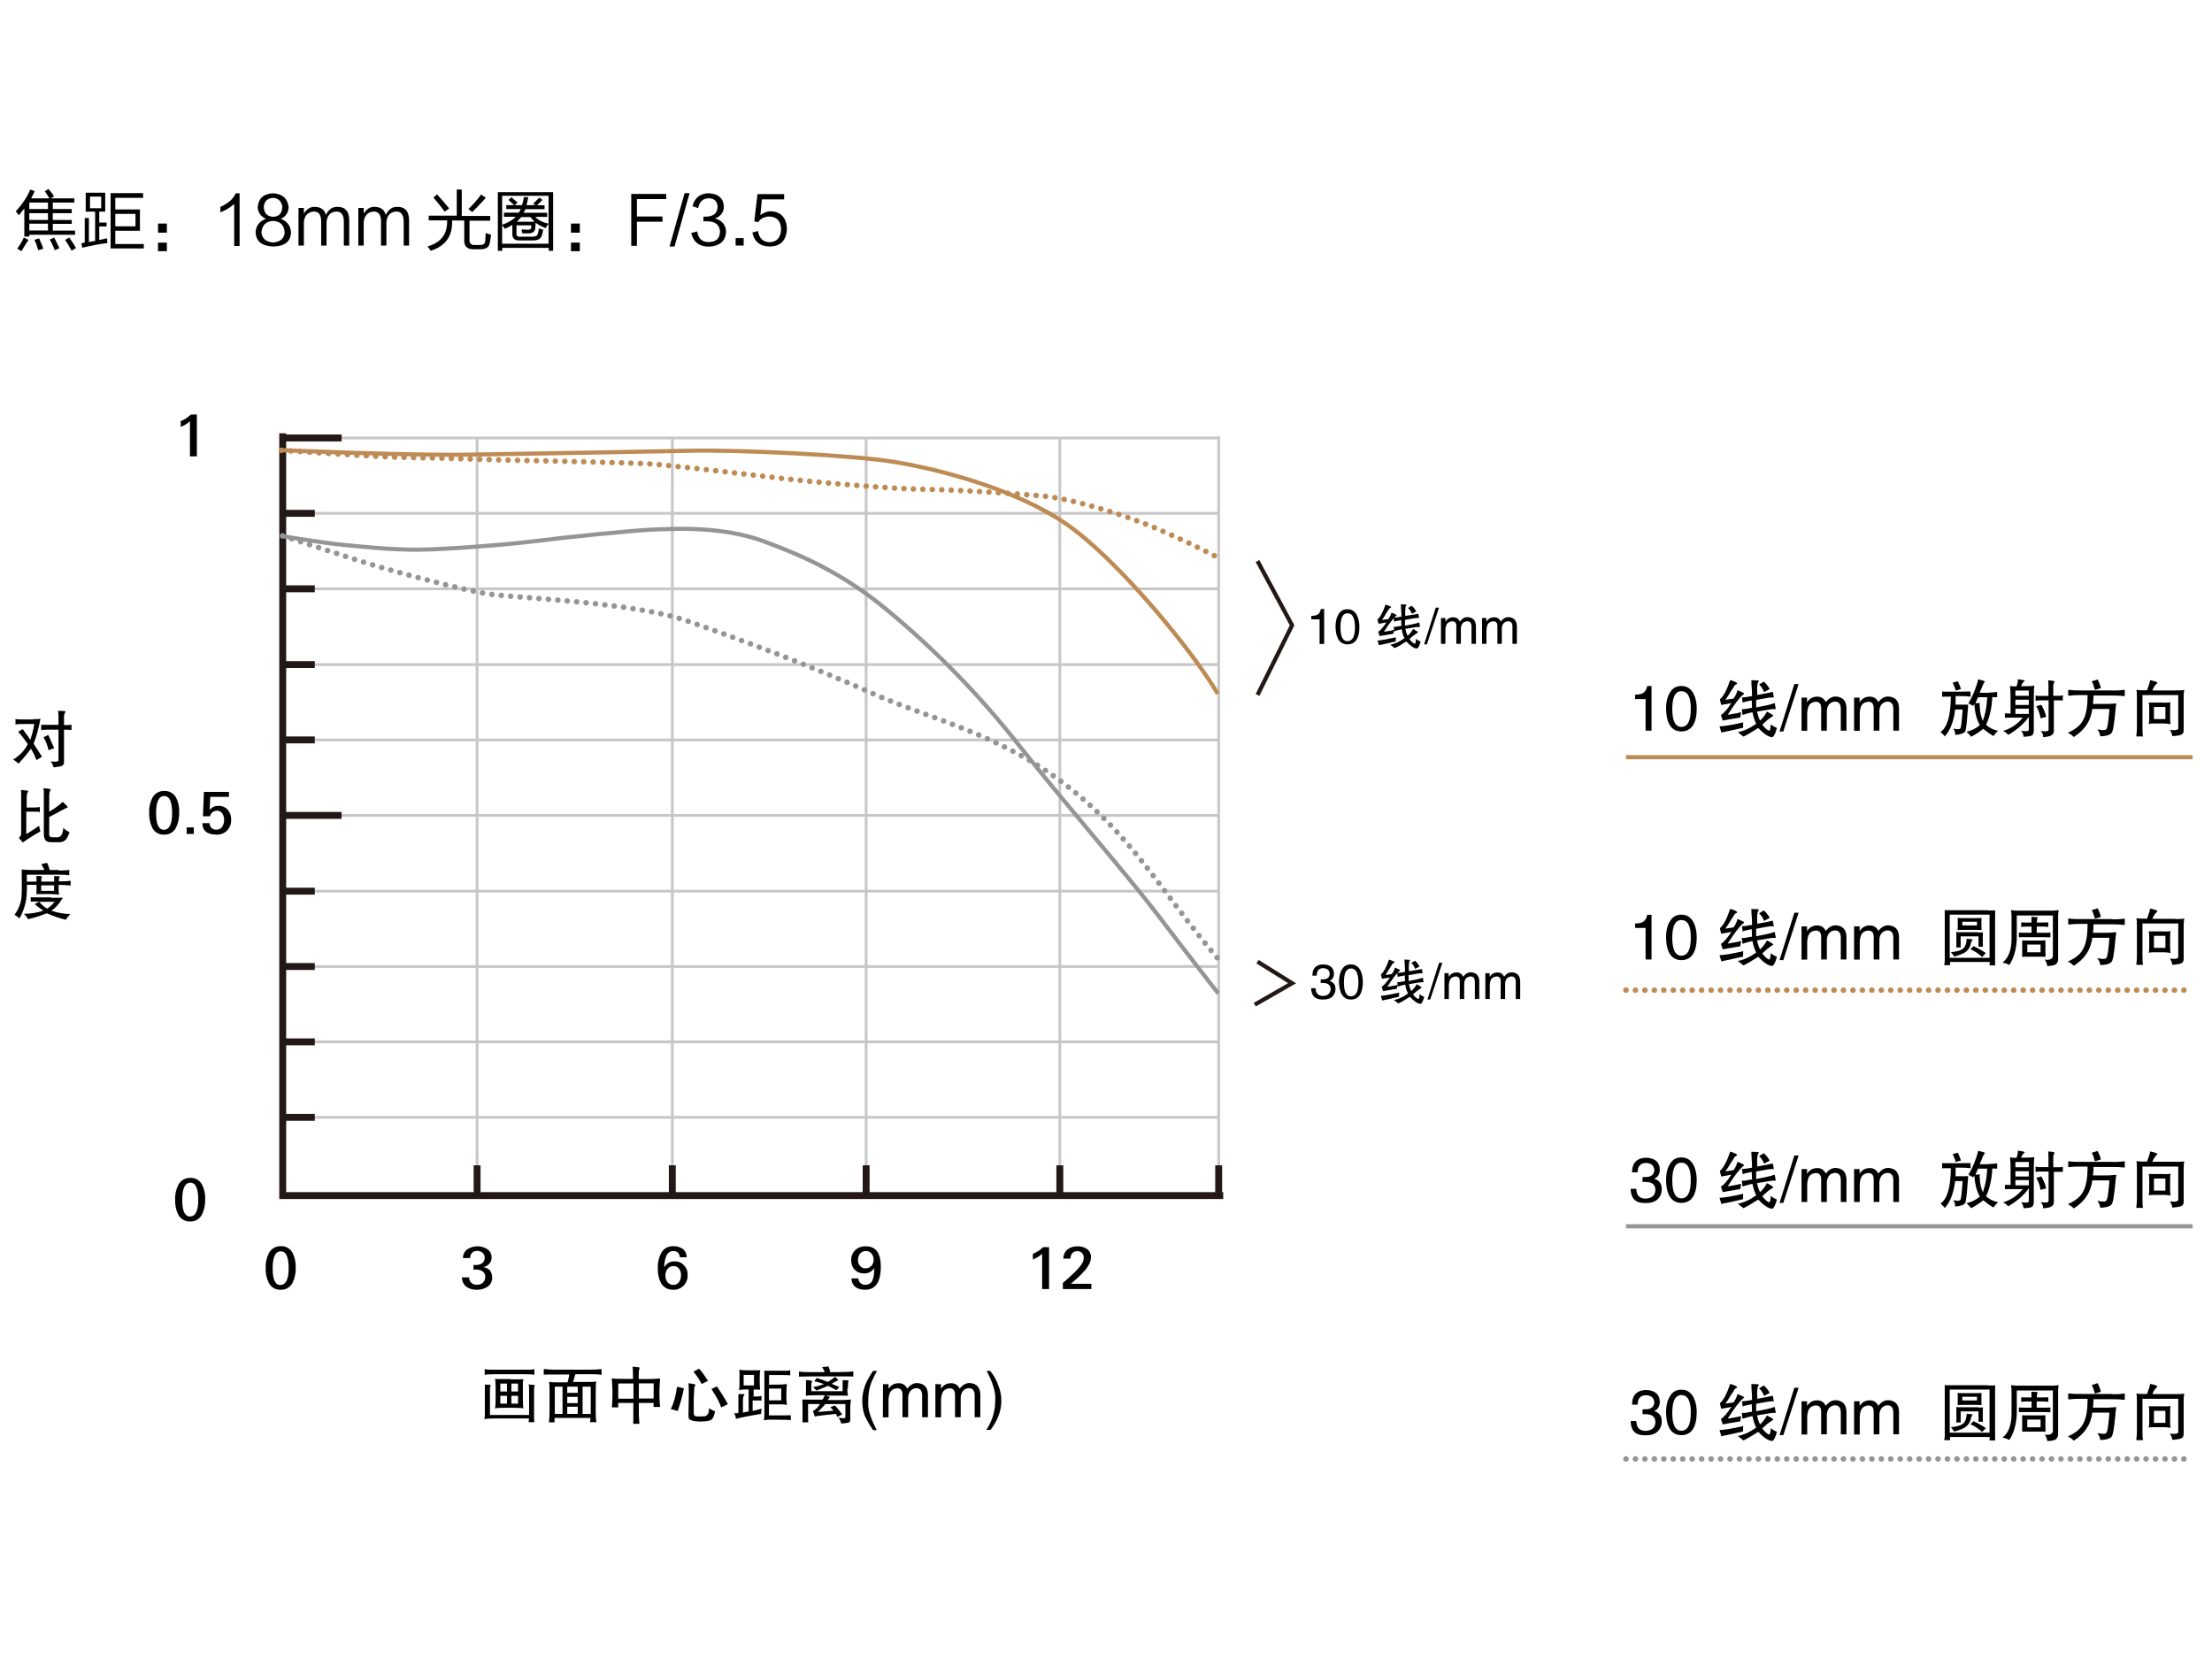 <?xml version="1.0" encoding="utf-8"?>
<!-- Generator: Adobe Illustrator 18.0.0, SVG Export Plug-In . SVG Version: 6.00 Build 0)  -->
<!DOCTYPE svg PUBLIC "-//W3C//DTD SVG 1.1//EN" "http://www.w3.org/Graphics/SVG/1.1/DTD/svg11.dtd">
<svg version="1.1" id="图层_1" xmlns="http://www.w3.org/2000/svg" xmlns:xlink="http://www.w3.org/1999/xlink" x="0px" y="0px"
	 viewBox="0 0 1600 1200" enable-background="new 0 0 1600 1200" xml:space="preserve">
<line fill="none" stroke="#C7C7C7" stroke-width="2" stroke-miterlimit="10" x1="486.3" y1="866.1" x2="486.3" y2="316.8"/>
<line fill="none" stroke="#231815" stroke-width="5" stroke-miterlimit="10" x1="486.3" y1="866.1" x2="486.3" y2="842.9"/>
<line fill="none" stroke="#C7C7C7" stroke-width="2" stroke-miterlimit="10" x1="345.1" y1="866.1" x2="345.1" y2="316.8"/>
<line fill="none" stroke="#231815" stroke-width="5" stroke-miterlimit="10" x1="345.1" y1="866.1" x2="345.1" y2="842.9"/>
<line fill="none" stroke="#C7C7C7" stroke-width="2" stroke-miterlimit="10" x1="204.5" y1="808.2" x2="881.7" y2="808.2"/>
<line fill="none" stroke="#231815" stroke-width="5" stroke-miterlimit="10" x1="204.5" y1="808.2" x2="227.7" y2="808.2"/>
<line fill="none" stroke="#C7C7C7" stroke-width="2" stroke-miterlimit="10" x1="204.5" y1="753.6" x2="881.7" y2="753.6"/>
<line fill="none" stroke="#231815" stroke-width="5" stroke-miterlimit="10" x1="204.5" y1="753.6" x2="227.7" y2="753.6"/>
<line fill="none" stroke="#C7C7C7" stroke-width="2" stroke-miterlimit="10" x1="204.5" y1="699.1" x2="881.7" y2="699.1"/>
<line fill="none" stroke="#231815" stroke-width="5" stroke-miterlimit="10" x1="204.5" y1="699.1" x2="227.7" y2="699.1"/>
<line fill="none" stroke="#C7C7C7" stroke-width="2" stroke-miterlimit="10" x1="204.5" y1="644.6" x2="881.7" y2="644.6"/>
<line fill="none" stroke="#231815" stroke-width="5" stroke-miterlimit="10" x1="204.5" y1="644.6" x2="227.7" y2="644.6"/>
<line fill="none" stroke="#C7C7C7" stroke-width="2" stroke-miterlimit="10" x1="204.5" y1="589.8" x2="881.7" y2="589.8"/>
<line fill="none" stroke="#231815" stroke-width="5" stroke-miterlimit="10" x1="204.5" y1="589.8" x2="247.1" y2="589.8"/>
<line fill="none" stroke="#C7C7C7" stroke-width="2" stroke-miterlimit="10" x1="204.5" y1="535.2" x2="881.7" y2="535.2"/>
<line fill="none" stroke="#231815" stroke-width="5" stroke-miterlimit="10" x1="204.5" y1="535.2" x2="227.7" y2="535.2"/>
<line fill="none" stroke="#C7C7C7" stroke-width="2" stroke-miterlimit="10" x1="204.5" y1="480.7" x2="881.7" y2="480.7"/>
<line fill="none" stroke="#231815" stroke-width="5" stroke-miterlimit="10" x1="204.5" y1="480.7" x2="227.7" y2="480.7"/>
<line fill="none" stroke="#C7C7C7" stroke-width="2" stroke-miterlimit="10" x1="204.5" y1="425.9" x2="881.7" y2="425.9"/>
<line fill="none" stroke="#231815" stroke-width="5" stroke-miterlimit="10" x1="204.5" y1="425.9" x2="227.7" y2="425.9"/>
<line fill="none" stroke="#C7C7C7" stroke-width="2" stroke-miterlimit="10" x1="204.5" y1="371.3" x2="881.7" y2="371.3"/>
<line fill="none" stroke="#231815" stroke-width="5" stroke-miterlimit="10" x1="204.5" y1="371.3" x2="227.7" y2="371.3"/>
<line fill="none" stroke="#C7C7C7" stroke-width="2" stroke-miterlimit="10" x1="626.5" y1="866.1" x2="626.5" y2="316.8"/>
<line fill="none" stroke="#231815" stroke-width="5" stroke-miterlimit="10" x1="626.5" y1="866.1" x2="626.5" y2="842.9"/>
<line fill="none" stroke="#C7C7C7" stroke-width="2" stroke-miterlimit="10" x1="766.6" y1="866.1" x2="766.6" y2="316.8"/>
<line fill="none" stroke="#231815" stroke-width="5" stroke-miterlimit="10" x1="766.6" y1="866.1" x2="766.6" y2="842.9"/>
<line fill="none" stroke="#C7C7C7" stroke-width="2" stroke-miterlimit="10" x1="881.5" y1="866.1" x2="881.5" y2="315.5"/>
<line fill="none" stroke="#231815" stroke-width="5" stroke-miterlimit="10" x1="881.5" y1="866.1" x2="881.5" y2="842.9"/>
<line fill="none" stroke="#C7C7C7" stroke-width="2" stroke-miterlimit="10" x1="204.5" y1="316.8" x2="881.3" y2="316.8"/>
<line fill="none" stroke="#231815" stroke-width="5" stroke-miterlimit="10" x1="204.5" y1="316.8" x2="247.1" y2="316.8"/>
<polyline fill="none" stroke="#231815" stroke-width="5" stroke-miterlimit="10" points="204.5,313.4 204.5,864.8 884.8,864.8 "/>
<path d="M213.9,916.9c0.1,3.7-0.6,7.4-2.2,10.8c-1.6,3.3-5,5.4-8.7,5.2c-3.7,0.2-7.1-1.9-8.7-5.2c-1.6-3.4-2.3-7.1-2.1-10.8
	c-0.2-3.6,0.7-7.3,2.3-10.5c1.7-3.2,5-5.1,8.6-5c3.6-0.2,7,1.8,8.6,5C213.3,909.7,214,913.3,213.9,916.9z M208.8,917.4
	c0-8.2-1.9-12.3-5.7-12.3c-3.9,0-5.9,4.1-5.9,12.4c0,8,1.9,12,5.6,12C206.8,929.3,208.8,925.3,208.8,917.4z"/>
<path d="M148.4,867.5c0.1,3.7-0.6,7.4-2.2,10.8c-1.6,3.3-5,5.4-8.7,5.2c-3.7,0.2-7.1-1.9-8.7-5.2c-1.6-3.4-2.3-7.1-2.1-10.8
	c-0.2-3.6,0.7-7.3,2.3-10.5c1.7-3.2,5-5.1,8.6-5c3.6-0.2,7,1.8,8.6,5C147.8,860.2,148.6,863.8,148.4,867.5z M143.4,867.8
	c0-8.2-1.9-12.3-5.7-12.3c-3.9,0-5.9,4.1-5.9,12.4c0,8,1.9,12,5.6,12C141.4,879.9,143.4,875.9,143.4,867.8L143.4,867.8z"/>
<path d="M129.6,587.7c0.1,3.7-0.6,7.4-2.2,10.8c-1.6,3.3-5,5.4-8.7,5.2c-3.7,0.2-7.1-1.9-8.7-5.2c-1.5-3.4-2.3-7.1-2.1-10.9
	c-0.2-3.6,0.7-7.3,2.3-10.5c1.7-3.2,5-5.1,8.6-5c3.6-0.2,7,1.8,8.6,5C129.1,580.4,129.8,584.1,129.6,587.7z M124.5,588.1
	c0-8.2-1.9-12.3-5.7-12.3c-3.9,0-5.9,4.1-5.9,12.4c0,8,1.9,12,5.6,12C122.6,600.1,124.5,596.1,124.5,588.1z"/>
<path d="M140.2,603.2H135v-4.7h5.2L140.2,603.2z"/>
<path d="M167.2,593c0.1,2.7-0.8,5.3-2.6,7.4c-2,2.2-4.9,3.4-7.9,3.3c-6.8,0-10.3-2.8-10.3-8.3h5.2c0,1.3,0.5,2.6,1.4,3.5
	c1,0.9,2.3,1.3,3.6,1.2c1.7,0.1,3.3-0.8,4.2-2.2c0.9-1.5,1.4-3.2,1.3-4.9c0.1-1.6-0.4-3.2-1.3-4.6c-0.9-1.3-2.4-2.1-3.9-2
	c-1.2,0-2.3,0.4-3.2,1.1c-0.9,0.7-1.5,1.8-1.8,2.9h-5.1l0.7-17.6h18.1v3.6h-13.5l-0.5,9.6c0.7-1,1.6-1.7,2.6-2.3
	c1.2-0.6,2.5-0.8,3.8-0.8c2.5-0.1,5,0.9,6.7,2.8C166.5,587.8,167.3,590.4,167.2,593z"/>
<path d="M142.4,330.1h-5v-25.4c-2,1.8-4.3,3.2-6.7,4.1v-4.2c2.8-1.1,5.3-2.7,7.4-4.8h4.3V330.1z"/>
<path d="M356,924.1c0.1,2.8-1.3,5.4-3.6,6.8c-2.3,1.4-4.9,2.1-7.5,2c-2.7,0.1-5.3-0.6-7.5-2.1c-2.1-1.6-3.3-4.1-3.2-6.8h5.1
	c0,1.5,0.5,2.9,1.6,3.9c1.1,1,2.6,1.5,4.1,1.4c1.6,0.1,3.1-0.5,4.3-1.5c1.1-1.1,1.7-2.6,1.7-4.2c0.1-1.7-0.8-3.3-2.2-4.2
	c-1.4-0.8-3.1-1.2-4.7-1.1c-0.9,0-1.4,0-1.6,0V915c0.3,0,0.8,0,1.8,0c1.5,0.1,3-0.4,4.3-1.2c1.3-0.9,2-2.4,2-3.9
	c0.1-1.4-0.5-2.8-1.5-3.7c-1.1-1-2.5-1.5-3.9-1.4c-3.2,0-4.9,1.7-5.2,5.2h-5.1c-0.1-2.6,1.2-5.1,3.4-6.5c4.4-2.8,10.1-2.7,14.4,0.2
	c1.9,1.4,3,3.7,2.9,6c0,1.7-0.6,3.3-1.8,4.5c-1.1,1.2-2.6,2-4.2,2.3c1.8,0.3,3.5,1.1,4.8,2.4C355.4,920.3,356,922.2,356,924.1z"/>
<path d="M497.4,922.3c0.1,2.8-1,5.6-2.9,7.6c-1.9,2-4.6,3.1-7.4,3c-3.6,0.2-7.1-1.6-8.9-4.7c-1.7-3.2-2.5-6.9-2.4-10.6
	c-0.2-3.8,0.6-7.6,2.3-11c1.7-3.4,5.3-5.4,9.1-5.2c2.3-0.1,4.5,0.6,6.4,1.8c2,1.4,3.1,3.7,3.1,6.2h-5c-0.2-3-1.8-4.5-4.7-4.5
	c-2.3,0-4.1,1.3-5.2,3.9c-0.9,2.5-1.4,5.2-1.3,7.9c1.4-2.8,4.4-4.5,7.5-4.3c2.6-0.1,5,0.9,6.7,2.8
	C496.6,917.1,497.5,919.6,497.4,922.3z M492.6,922.5c0.1-1.7-0.4-3.3-1.3-4.7c-0.9-1.3-2.5-2.1-4.1-2c-1.7-0.1-3.3,0.7-4.3,2
	c-1.1,1.4-1.7,3.1-1.6,4.9c-0.1,1.7,0.5,3.3,1.5,4.7c1,1.3,2.6,2.1,4.2,2c1.7,0.1,3.2-0.7,4.2-2.1
	C492.1,925.9,492.6,924.2,492.6,922.5z"/>
<path d="M637.1,916.2c0,11.2-3.8,16.7-11.3,16.7c-2.4,0.1-4.8-0.5-6.8-1.8c-2-1.5-3.1-3.9-3.1-6.4h5c0,1.3,0.5,2.5,1.5,3.4
	c1,0.8,2.2,1.3,3.5,1.2c2.1,0.1,4-1,5-2.8c0.8-1.8,1.2-3.8,1.3-5.7c0.1-0.9,0.2-2.1,0.2-3.6c-1.6,2.5-4.4,4-7.3,3.9
	c-2.5,0.1-5-0.8-6.8-2.6c-1.8-1.9-2.7-4.4-2.6-7c-0.1-2.8,1-5.5,3.1-7.4c2-1.8,4.7-2.7,7.4-2.6C633.5,901.4,637.1,906.3,637.1,916.2
	z M631.9,911.2c0.1-1.6-0.5-3.2-1.5-4.5c-1-1.2-2.5-1.9-4-1.8c-1.6-0.1-3.1,0.6-4.2,1.8c-1.1,1.3-1.6,2.9-1.6,4.5
	c-0.1,1.6,0.4,3.2,1.4,4.4c1,1.2,2.5,1.9,4,1.8c1.6,0.1,3.2-0.6,4.3-1.8C631.4,914.5,632,912.9,631.9,911.2L631.9,911.2z"/>
<path d="M758.8,932.4h-5v-25.5c-2,1.8-4.3,3.2-6.7,4.1v-4.1c2.8-1.1,5.3-2.7,7.4-4.8h4.3L758.8,932.4z"/>
<path d="M789.4,932.4h-20.6V928c3.4-2.9,6-5.3,7.9-7.1c3.5-3.4,5.7-6.1,6.5-8c0.5-1,0.7-2,0.7-3.1c0.1-1.3-0.4-2.5-1.3-3.5
	c-0.9-0.9-2.1-1.4-3.4-1.3c-1.4-0.1-2.7,0.5-3.6,1.5c-0.9,1.1-1.4,2.5-1.3,3.9h-5.1c-0.1-2.6,1.1-5.2,3.1-6.8
	c2.1-1.5,4.6-2.2,7.2-2.1c2.4-0.1,4.7,0.6,6.7,1.9c2,1.4,3.1,3.8,2.9,6.2c0,2.5-1.2,5.3-3.5,8.3c-2,2.4-4.2,4.7-6.6,6.8
	c-1.3,1.2-2.8,2.5-4.4,3.9h14.8L789.4,932.4z"/>
<polyline fill="none" stroke="#231815" stroke-width="3" stroke-miterlimit="10" points="909.6,502.7 934.6,452.3 909.6,405.8 "/>
<polyline fill="none" stroke="#231815" stroke-width="3" stroke-miterlimit="10" points="907.6,726.7 934.6,711.2 909.6,695.6 "/>
<path fill="none" stroke="#BE8B55" stroke-width="3" d="M203.9,325.6c0,0,89.7,3.9,132.6,3.3s133.9-2.3,164.1-2.9
	c31.1-0.7,114.6,2.9,146.7,8.2c32.1,5.2,87.8,19.7,124.5,45.2s90.4,90.7,109.1,122.5"/>
<path fill="none" stroke="#BE8B55" stroke-width="4" stroke-linecap="round" stroke-miterlimit="10" stroke-dasharray="4.000000e-002,6.8" d="
	M203.5,325.7c0,0,69.2,5,90.8,5.2c21.6,0.2,69.4,2,85.6,2.2c16.2,0.2,72.3,1.6,87.8,2.3c15.5,0.7,80.8,8.8,105.5,11.5
	c24.7,2.6,73.5,6.8,94.3,7c20.8,0.2,63.8,2.8,86,4.8c23.8,2.1,63.6,15.2,81.2,22.8c19.2,8.2,32.4,14.6,46.8,22"/>
<path fill="none" stroke="#959598" stroke-width="3" d="M204.6,387.9c0,0,31.3,5.1,43.5,6.2c12.1,1.1,34.7,3.7,55,3.5
	c20.3-0.2,65.8-3.8,85.8-6.4c20-2.6,69.9-7.7,84.7-8.2c14.7-0.5,48.8-2.6,79.3,8.7c30.5,11.3,58.3,24.2,89.1,49.8
	c35.5,29.4,67.7,62.6,96.1,98.9c33.1,41.9,78.6,94,99.2,121.2c20.6,27.2,43.9,57,43.9,57"/>
<path fill="none" stroke="#959598" stroke-width="4" stroke-linecap="round" stroke-miterlimit="10" stroke-dasharray="4.000000e-002,6.8" d="
	M204.4,387.6l56,18.2c18.2,5.9,75.2,21.5,94.8,24.1c19.7,2.6,103.8,6,140.9,18.9c37.2,12.9,92.4,33.6,134.1,52.4
	c40.6,18.3,92.5,29.2,141,66.8c48.5,37.6,66.8,74.4,109.6,125.3"/>
<g>
	<line fill="none" stroke="#BE8B55" stroke-width="3" x1="1176.1" y1="547.7" x2="1586" y2="547.7"/>
	
		<line fill="none" stroke="#BE8B55" stroke-width="4" stroke-linecap="round" stroke-miterlimit="10" stroke-dasharray="4.000000e-002,6.8" x1="1176.1" y1="716.2" x2="1586" y2="716.2"/>
	<line fill="none" stroke="#959598" stroke-width="3" x1="1176.1" y1="887" x2="1586" y2="887"/>
	
		<line fill="none" stroke="#959598" stroke-width="4" stroke-linecap="round" stroke-miterlimit="10" stroke-dasharray="4.000000e-002,6.8" x1="1176.1" y1="1055.3" x2="1586" y2="1055.3"/>
	<g>
		<path d="M1194.4,528.5h-4.1v-22.8h-7.6v-3.2c2.9-0.1,4.8-0.5,5.9-1.3c1.4-0.9,2.4-2.5,2.9-5h3.1v32.3H1194.4z"/>
		<path d="M1216.2,529.1c-7.1-0.1-10.8-5.5-11.1-16.2c0-5.2,1-9.4,3.1-12.4c1.8-2.9,4.5-4.3,8-4.3c4,0,6.9,1.9,8.8,5.6
			c1.5,2.8,2.3,6.5,2.3,11.1C1227.1,523.6,1223.4,528.9,1216.2,529.1z M1216.2,500c-4.5,0-6.6,4.3-6.6,12.9c0,8.5,2.2,12.9,6.6,12.9
			c4.6-0.1,6.8-4.5,6.8-12.9C1223.1,504.3,1220.8,500,1216.2,500z"/>
		<path d="M1258.8,519c-6.9,1.1-11.2,1.9-12.7,2.2l-1.3-4c1.9-1,4.5-4,7.6-8.7c-0.9,0.3-2.3,0.5-4.5,0.9c-1.4,0.3-2.4,0.4-2.9,0.5
			l-1-4c2.5-2,5-6.6,7.5-14c3.3,1,5,1.8,5,2.5c0,0.3-0.1,0.4-0.5,0.5c-0.8,0.3-1.3,0.8-1.8,1.7c-0.5,0.8-1.1,1.9-2.2,3.4
			c-1.4,2.5-2.8,4.6-4,6.2l5.9-0.9c1.4-1.9,2.4-4,2.9-6.1c0.9,0.4,1.8,0.8,2.9,1.3c1.4,0.6,2,1,1.8,1.3c0,0.1-0.1,0.3-0.5,0.5
			c-2.7,2.2-6.4,7-11.3,14.7c0.6-0.1,0.9-0.1,0.8-0.1c4.7-0.8,7.8-1.3,8.9-1.8L1258.8,519z M1260.8,526.4c-1.3,0.3-4.5,1-9.6,2.2
			c-3.2,0.6-5.2,1-6.1,1.3l-1.3-4.5c3.3-0.1,9.1-1,17.1-2.9L1260.8,526.4z M1277.4,501.5c1.4-0.3,2.8-0.5,4.1-0.9l0.8-0.1l0.8,4
			c-0.1,0-0.3,0-0.4,0c-1.1-0.1-2.8,0-4.8,0.4l-7.6,1.4c0,1.9,0,3.7,0,5.4l8.4-1.7c1.7-0.4,3.2-0.8,4.5-1.3c0.3-0.1,0.4-0.1,0.5-0.1
			l0.8,4.3c-0.1,0-0.3,0-0.5,0c-1.1-0.1-2.8,0-4.8,0.4l-8.3,1.4c0.6,2.7,1.3,4.8,2.2,6.5c2-1.8,3.7-4,5-6.5c0.4,0.3,0.9,0.6,1.8,1
			c2,1.1,2.9,1.9,2.7,1.9c0,0.3-0.3,0.5-0.9,0.9c-2,1.1-4.3,3.1-7,5.6c2,2.8,3.8,4.2,5.2,4.5c0.6-0.9,0.9-2.5,0.9-4.7
			c1.1,1,2.7,1.9,4.5,2.7c-1.3,4.6-2.5,6.8-3.8,6.6c-2.5-0.3-5.7-2.4-9.7-6.6c-4.7,2.9-8.3,5.1-10.7,6.2l-4.1-3.2
			c4.6-0.9,8.9-2.9,13.3-6.1c-1.1-2.2-2-4.8-2.7-8.3l-1.9,0.4c-1.9,0.5-3.4,0.9-4.5,1.3c-0.4,0.3-0.6,0.3-0.8,0.1l-0.5-4.1h0.4
			c1,0.1,2.5,0,4.5-0.5l2.5-0.4c0-0.5,0-1-0.1-1.8c-0.1-1.5-0.1-2.8-0.1-3.6l-2.5,0.5c-1.3,0.3-2.5,0.5-3.6,0.9
			c-0.4,0.3-0.5,0.3-0.5,0.1l-0.5-3.6l1.3-0.1c1.4-0.1,2.4-0.3,3.1-0.4l2.9-0.5c0-2.3-0.1-5.1-0.4-8.4c-0.1-1.3-0.1-2.3-0.1-3.1
			c0.8,0,1.7,0,2.7,0.1c1.9,0,2.8,0.1,2.7,0.4c0,0.1,0,0.3-0.1,0.4c-0.5,0.6-0.8,1.4-0.9,2.3c-0.3,1.9-0.3,4.5-0.1,7.5L1277.4,501.5
			z M1276,500.6c-0.9-2.3-2-4.1-3.6-5.4l3.4-2.2c1.7,1.5,3.1,3.3,4.3,5.4L1276,500.6z"/>
		<path d="M1289.9,529.1h-2.7l10.7-34.3h3.1L1289.9,529.1z"/>
		<path d="M1303.1,504.6h4v3.4c1.8-2.8,4.2-4.1,7.4-4.1c2.8,0,4.7,1.3,6.1,3.8l0.1,0.1c2.2-2.8,4.6-4.1,7.4-4
			c4.8,0.4,7.4,3.1,7.5,8.3v16.4h-4.1v-15.4c0.1-3.8-1.4-5.7-4.5-5.6c-3.3,0.4-5.2,2.5-5.6,6.5v14.5h-4.1v-16.4
			c0-2.9-1.3-4.5-3.8-4.5c-2.3,0.1-4,1-5,2.7c-0.8,1.3-1.1,3.1-1.3,5.2v13.1h-4.1v-24.2H1303.1z"/>
		<path d="M1341.1,504.6h4v3.4c1.8-2.8,4.2-4.1,7.4-4.1c2.8,0,4.7,1.3,6.1,3.8l0.1,0.1c2.2-2.8,4.6-4.1,7.4-4
			c4.8,0.4,7.4,3.1,7.5,8.3v16.4h-4.1v-15.4c0.1-3.8-1.4-5.7-4.5-5.6c-3.3,0.4-5.2,2.5-5.6,6.5v14.5h-4.1v-16.4
			c0-2.9-1.3-4.5-3.8-4.5c-2.3,0.1-4,1-5,2.7c-0.8,1.3-1.1,3.1-1.3,5.2v13.1h-4.1v-24.2H1341.1z"/>
		<path d="M1425.4,503.9c-2.2-0.3-4.6-0.4-7.4-0.4h-3.4c0,1.1,0,2.7-0.1,4.5c0,0.9,0,1.4,0,1.7h2.9c2.2,0,3.4,0,4,0
			c0.9,0,1.4,0,1.8-0.1s0.5,0,0.4,0.4c0,0.4,0,0.9-0.1,1.7c-0.8,11.1-1.4,17-2.2,17.6c-1,1.3-3.4,2-7.1,2.3c0.1-1.4-0.1-2.7-0.9-3.8
			c-0.1-0.3-0.3-0.5-0.4-0.8c2.9,0.8,4.7,0.6,5.2-0.4c0.5-1,0.9-5,1.4-11.6c0.1-0.9,0.1-1.4,0.1-1.8h-5.4c-1,8.7-3.6,15.2-7.5,19.5
			c-0.5-0.9-1.5-1.9-3.1-3.2c4.8-3.2,7.4-11.7,7.5-25.6c-2.2,0-3.6,0-4.1,0c-0.9,0-1.5,0-2.2,0.1v-3.8c0.9,0.1,3.1,0.1,6.2,0.1h6.2
			c0.6,0,2,0,4.5-0.1c1.9,0,3.1,0,3.6,0L1425.4,503.9L1425.4,503.9z M1414.6,499.5c-0.3-1.4-1-3.3-2.2-5.7l3.8-1
			c1,2.3,1.8,4.1,2.2,5.6L1414.6,499.5z M1438.7,500.9c2.2,0,4.1-0.1,5.9-0.4v3.8c-0.3,0-0.6,0-1,0c-1-0.1-1.8-0.1-2.5-0.1
			c-0.4,7.9-1.9,14.5-4.5,20.1c2.4,2.2,5.2,3.6,8.7,4.3c-1.3,1.1-2.4,2.4-3.4,3.8c-2.3-1.3-4.7-3.1-7.4-5.2
			c-2.3,1.9-5.1,3.8-8.7,5.7c-0.8-1-1.9-2.3-3.4-3.6c3.6-0.8,6.8-2.3,9.7-4.8c-2.3-3.8-3.6-8.9-4-15.3l-0.9,1.4l-3.4-1.9
			c2.9-4.7,5.4-10.5,7.1-17.3c3.4,0.8,5.1,1.3,4.8,1.7l-0.1,0.1c-0.6,0.8-1,1.5-1.3,2.3c-0.3,0.5-0.5,1.1-0.9,2.2
			c-0.8,1.5-1.1,2.7-1.4,3.4h6.8V500.9z M1430.9,504.2c-0.3,0.4-0.6,1-1,2.2c-0.5,1-0.9,1.7-1,2.2c0.3,0,0.8,0,1.4,0
			c1.1-0.1,1.8-0.1,1.8,0s0,0.3,0,0.4c-0.3,0.6-0.3,1.1-0.1,1.7c0.1,4.2,0.9,7.8,2.3,10.7c1.9-5.5,2.9-11.2,3.1-17.1H1430.9z"/>
		<path d="M1471,529.1c0,1.4-0.5,2.4-1.4,2.9c-0.8,0.5-2.7,0.8-5.9,0.9c-0.1-1.7-0.8-3.1-1.8-4.3c4,0.6,5.7,0.3,5.6-0.9v-9.2
			c-3.3,4.8-8.4,9.3-15,13.1c-0.6-1-1.8-2-3.6-2.9c5.6-1.7,10.3-4.8,14.2-9.6h-8.8c-1.8,0-3.2,0-4.1,0.1v-3.2
			c1.4,0.1,2.8,0.1,4.1,0.1v-11.3c0-3.4-0.1-6.4-0.4-8.7c0.9,0.3,2.4,0.4,4.7,0.4c0.8-2.2,1-3.8,1-5.2c2.3,0.3,4,0.6,5,1
			c0,0.1-0.1,0.3-0.4,0.5c-1,0.9-1.8,2-2.3,3.6c4.2,0,7.4-0.1,9.6-0.4c-0.3,1.8-0.4,4.8-0.4,8.9v24.1H1471z M1457.8,503.3h9.7v-3.8
			h-9.7V503.3z M1457.8,509.9h9.7v-3.8h-9.7V509.9z M1457.8,512.6v3.8h9.7v-3.8H1457.8z M1485.7,503.3c2.4,0,3.8,0,4.5,0
			c0.9-0.1,1.5-0.3,1.9-0.4v3.8c-0.4-0.1-1-0.1-1.8-0.1c-0.6,0-2.2,0-4.7,0v22.1c0,1.4-0.5,2.4-1.7,3.1c-1,0.8-2.9,1.1-6.1,1.4
			c0.3-1.4-0.3-2.9-1.7-4.5c2.7,0.4,4.2,0.4,4.8,0.1c0.8-0.1,1-0.8,0.9-1.8v-20.4h-2.9c-2.5,0-4.1,0-4.7,0c-0.9,0.1-1.4,0.3-1.8,0.4
			v-4c0.3,0.1,0.9,0.3,1.8,0.4c0.6,0,2.2,0,4.8,0h2.7v-7.5c0-2.3-0.1-3.6-0.4-3.8c2.8,0.1,4.3,0.4,4.8,0.8c0,0.1,0,0.3-0.1,0.4
			c-0.5,0.9-0.8,1.8-0.8,2.7v7.4H1485.7z M1476,519.6c-0.4-2.9-1.4-5.7-3.1-8.8l3.6-1c1.4,2.3,2.7,5.1,3.6,8.7L1476,519.6z"/>
		<path d="M1528.1,499.5c2.9,0,5.6-0.1,8-0.5c0.4,0,0.6,0,0.8,0v4.5c-0.1,0-0.4,0-0.8,0c-2.2-0.3-4.7-0.4-7.6-0.4h-14.2
			c0,1.7-0.1,3.7-0.4,6.1h11l5.9-0.4c-0.1,0.6-0.3,1.7-0.5,3.2c-0.1,0.6-0.1,1-0.1,1.3c-0.8,8.7-1.5,14-2.3,15.9
			c-0.6,2-3.4,3.2-8.7,3.4c-0.3-2-1-3.7-2.2-5c2.8,0.5,4.5,0.6,5,0.5c0.9-0.1,1.7-0.5,1.9-1.3c0.6-1.1,1.3-5.9,1.9-14h-12.4
			c-1,8.5-5.5,15.3-13.4,20.3c-1-1.1-2.4-2.2-4.3-3.1c5.6-2.4,9.3-5.5,11.1-9.2c2.2-3.8,3.2-9.8,3.2-18h-6.1c-2.5,0-4.8,0.1-7,0.4
			c-0.5,0-0.8,0-0.9,0V499h0.5c2,0.3,4.5,0.4,7.4,0.4h24.2V499.5z M1515.3,499c-0.8-2.9-1.5-5-2.3-6.2l4.3-1.3c1,2,1.9,4.1,2.3,6.2
			L1515.3,499z"/>
		<path d="M1573.5,499.4c3.1,0,5.2-0.1,6.5-0.4c-0.4,1.4-0.5,3.3-0.5,5.7v23.1c0.1,1.8-0.4,2.9-1.4,3.4c-0.9,0.6-3.1,1-6.8,1.3
			c-0.3-1.9-0.9-3.4-1.8-4.5c4.6,0.5,6.6-0.1,6.1-1.9v-23.3h-25.9v22.4c0,4,0.1,6.5,0.4,7.5h-4.8c0-0.1,0-0.4,0-0.8
			c0.3-1.8,0.4-4.1,0.4-6.8v-20.8c0-2.4-0.1-4.2-0.4-5.4c1.1,0.3,2.9,0.4,5.4,0.4h2.3c0.1-0.4,0.3-0.9,0.5-1.4
			c0.9-2.4,1.5-4.3,1.8-5.9c2.9,0.6,4.7,1.1,5.2,1.8c0,0.1-0.1,0.4-0.5,0.8c-1.4,1.1-2.4,2.8-3.1,4.8h16.6V499.4z M1564.9,508.3
			c2.8,0,4.5-0.1,5.2-0.4c-0.3,0.5-0.4,2.2-0.4,5v6.1c0,2.4,0.1,4,0.4,4.7c-0.1,0-0.4,0-0.8,0c-1.7-0.3-3.1-0.4-4.1-0.4h-6.2
			c-2.5,0-4.1,0.1-4.8,0.4c0.3-0.8,0.4-2.4,0.4-5.2v-5.6c0-2.4-0.1-4-0.4-4.8c0.3,0.1,0.8,0.1,1.4,0.1s1.8,0,3.6,0h5.7V508.3z
			 M1558,520.1h8.3v-8.7h-8.3V520.1z"/>
	</g>
	<g>
		<path d="M1194.4,694h-4.1v-22.8h-7.6V668c2.9-0.1,4.8-0.5,5.9-1.3c1.4-0.9,2.4-2.5,2.9-5h3.1V694H1194.4z"/>
		<path d="M1216.2,694.5c-7.1-0.1-10.8-5.5-11.1-16.2c0-5.2,1-9.4,3.1-12.4c1.8-2.9,4.5-4.3,8-4.3c4,0,6.9,1.9,8.8,5.6
			c1.5,2.8,2.3,6.5,2.3,11.1C1227.1,689.1,1223.4,694.4,1216.2,694.5z M1216.2,665.5c-4.5,0-6.6,4.3-6.6,12.9
			c0,8.5,2.2,12.9,6.6,12.9c4.6-0.1,6.8-4.5,6.8-12.9C1223.1,669.8,1220.8,665.5,1216.2,665.5z"/>
		<path d="M1258.8,684.5c-6.9,1.1-11.2,1.9-12.7,2.2l-1.3-4c1.9-1,4.5-4,7.6-8.7c-0.9,0.3-2.3,0.5-4.5,0.9c-1.4,0.3-2.4,0.4-2.9,0.5
			l-1-4c2.5-2,5-6.6,7.5-14c3.3,1,5,1.8,5,2.5c0,0.3-0.1,0.4-0.5,0.5c-0.8,0.3-1.3,0.8-1.8,1.7c-0.5,0.8-1.1,1.9-2.2,3.4
			c-1.4,2.5-2.8,4.6-4,6.2l5.9-0.9c1.4-1.9,2.4-4,2.9-6.1c0.9,0.4,1.8,0.8,2.9,1.3c1.4,0.6,2,1,1.8,1.3c0,0.1-0.1,0.3-0.5,0.5
			c-2.7,2.2-6.4,7-11.3,14.7c0.6-0.1,0.9-0.1,0.8-0.1c4.7-0.8,7.8-1.3,8.9-1.8L1258.8,684.5z M1260.8,691.9c-1.3,0.3-4.5,1-9.6,2.2
			c-3.2,0.6-5.2,1-6.1,1.3l-1.3-4.5c3.3-0.1,9.1-1,17.1-2.9L1260.8,691.9z M1277.4,667c1.4-0.3,2.8-0.5,4.1-0.9l0.8-0.1l0.8,4
			c-0.1,0-0.3,0-0.4,0c-1.1-0.1-2.8,0-4.8,0.4l-7.6,1.4c0,1.9,0,3.7,0,5.4l8.4-1.7c1.7-0.4,3.2-0.8,4.5-1.3c0.3-0.1,0.4-0.1,0.5-0.1
			l0.8,4.3c-0.1,0-0.3,0-0.5,0c-1.1-0.1-2.8,0-4.8,0.4l-8.3,1.4c0.6,2.7,1.3,4.8,2.2,6.5c2-1.8,3.7-4,5-6.5c0.4,0.3,0.9,0.6,1.8,1
			c2,1.1,2.9,1.9,2.7,1.9c0,0.3-0.3,0.5-0.9,0.9c-2,1.1-4.3,3.1-7,5.6c2,2.8,3.8,4.2,5.2,4.5c0.6-0.9,0.9-2.5,0.9-4.7
			c1.1,1,2.7,1.9,4.5,2.7c-1.3,4.6-2.5,6.8-3.8,6.6c-2.5-0.3-5.7-2.4-9.7-6.6c-4.7,2.9-8.3,5.1-10.7,6.2l-4.1-3.2
			c4.6-0.9,8.9-2.9,13.3-6.1c-1.1-2.2-2-4.8-2.7-8.3l-1.9,0.4c-1.9,0.5-3.4,0.9-4.5,1.3c-0.4,0.3-0.6,0.3-0.8,0.1l-0.5-4.1h0.4
			c1,0.1,2.5,0,4.5-0.5l2.5-0.4c0-0.5,0-1-0.1-1.8c-0.1-1.5-0.1-2.8-0.1-3.6l-2.5,0.5c-1.3,0.3-2.5,0.5-3.6,0.9
			c-0.4,0.3-0.5,0.3-0.5,0.1l-0.5-3.6l1.3-0.1c1.4-0.1,2.4-0.3,3.1-0.4l2.9-0.5c0-2.3-0.1-5.1-0.4-8.4c-0.1-1.3-0.1-2.3-0.1-3.1
			c0.8,0,1.7,0,2.7,0.1c1.9,0,2.8,0.1,2.7,0.4c0,0.1,0,0.3-0.1,0.4c-0.5,0.6-0.8,1.4-0.9,2.3c-0.3,1.9-0.3,4.5-0.1,7.5L1277.4,667z
			 M1276,666.1c-0.9-2.3-2-4.1-3.6-5.4l3.4-2.2c1.7,1.5,3.1,3.3,4.3,5.4L1276,666.1z"/>
		<path d="M1289.9,694.5h-2.7l10.7-34.3h3.1L1289.9,694.5z"/>
		<path d="M1303.1,670.1h4v3.4c1.8-2.8,4.2-4.1,7.4-4.1c2.8,0,4.7,1.3,6.1,3.8l0.1,0.1c2.2-2.8,4.6-4.1,7.4-4
			c4.8,0.4,7.4,3.1,7.5,8.3v16.4h-4.1v-15.4c0.1-3.8-1.4-5.7-4.5-5.6c-3.3,0.4-5.2,2.5-5.6,6.5v14.5h-4.1v-16.4
			c0-2.9-1.3-4.5-3.8-4.5c-2.3,0.1-4,1-5,2.7c-0.8,1.3-1.1,3.1-1.3,5.2v13.1h-4.1v-24.2H1303.1z"/>
		<path d="M1341.1,670.1h4v3.4c1.8-2.8,4.2-4.1,7.4-4.1c2.8,0,4.7,1.3,6.1,3.8l0.1,0.1c2.2-2.8,4.6-4.1,7.4-4
			c4.8,0.4,7.4,3.1,7.5,8.3v16.4h-4.1v-15.4c0.1-3.8-1.4-5.7-4.5-5.6c-3.3,0.4-5.2,2.5-5.6,6.5v14.5h-4.1v-16.4
			c0-2.9-1.3-4.5-3.8-4.5c-2.3,0.1-4,1-5,2.7c-0.8,1.3-1.1,3.1-1.3,5.2v13.1h-4.1v-24.2H1341.1z"/>
		<path d="M1438,658.6l5.2-0.1l-0.1,4.8v17.2v14.7c0,1,0,2,0.1,3.1h-4.1c0.1-0.5,0.1-1.3,0.1-2.5h-28.7c0,0.6,0,1.4,0.1,2.3h-4.3
			c0.3-1.1,0.3-1.3,0-0.4c0.3-1,0.4-2,0.4-3.2v-20.7v-10.5c0-3.3,0-5-0.1-5c1,0.1,2.9,0.1,5.4,0.1h26V658.6z M1410.3,692.8h28.8
			v-31.2h-28.8V692.8z M1426.7,679.5c0.1,0,0,0.3-0.1,0.8c-0.5,0.5-0.8,0.9-0.8,1.3c-0.5,2.9-1.7,5-3.4,6.5
			c-1.4,1.3-4.3,2.5-8.8,3.8c-0.1-0.1-0.4-0.5-0.8-1c-0.6-0.9-1.1-1.7-1.7-2.2c3.7-0.3,6.5-0.9,8.3-2.2c1.8-0.9,2.9-3.4,3.2-7.5
			C1424.5,679.1,1425.9,679.4,1426.7,679.5z M1430.9,674.5c1.4,0,2.5,0,3.4-0.1l-0.1,3.4v3.8l0.1,3.2h-3.2v-7.5h-12.9v8h-3.2
			c0-0.4,0-0.9,0.1-1.7c0-0.8,0-1.3,0-1.7v-4.3c0-1,0-2.2-0.1-3.4c1,0.1,2.3,0.1,3.8,0.1h12V674.5z M1419.7,664.1h9.8l3.8-0.1
			l-0.1,2.9v2.7l0.1,3.1l-3.8-0.1h-9.7l-3.8,0.1l0.1-2.9v-2.9l-0.1-2.9L1419.7,664.1z M1419.4,669.4h10.6v-2.7h-10.6V669.4z
			 M1433.7,692.2c-2.5-2.4-5.4-4.2-8.4-5.6l2.2-2.2c3.3,1.5,6.4,3.2,8.9,5L1433.7,692.2z"/>
		<path d="M1484.8,658.7c0.9,0,2.4-0.1,4.3-0.4c-0.3,1.7-0.4,2.9-0.4,4v31.2c0,1.8-0.5,3.1-1.7,4c-1,0.8-3.1,1.1-6.1,1.3
			c-0.4-2-1-3.6-1.9-4.7c3.7,0.5,5.7-0.4,5.9-2.7v-29.2h-26.1c0,6.2,0,11.7,0,16.7c-0.3,7.5-2,13.9-5.4,19.1c-1.8-1-3.4-1.5-5-1.7
			c4.5-3.4,6.6-9.3,6.6-17.3v-16.2c0-1.4-0.1-2.9-0.4-4.5c1.9,0.3,3.3,0.4,4.1,0.4H1484.8z M1476.1,667.3c1.1,0,2.8,0,4.7-0.1
			c0.4,0,0.6,0,0.8,0v3.4c-0.5-0.3-2.2-0.4-5.2-0.4h-3.2v4.5h3.8c2.4,0,4.3,0,5.7-0.1h0.4v3.4c-0.1,0-0.4,0-0.8,0
			c-1.5-0.1-3.3-0.1-5.2-0.1h-10.6c-2.4,0-3.8,0-4.5,0c-0.9,0-1.4,0-1.7,0.1v-3.4c0.3,0,0.5,0,0.9,0c1.1,0.1,2.8,0.1,4.7,0.1h3.6
			v-4.5h-2.5c-2.9,0-4.6,0.1-5,0.4v-3.4h0.4c1.1,0.1,2.8,0.1,4.7,0.1h2.3v-2.2c0-0.5,0-0.9,0-1.4c-0.1-0.4-0.1-0.5,0-0.5
			c0.3,0,0.5,0,0.9,0c2.7,0.1,3.8,0.3,3.6,0.5c0,0.1,0,0.3-0.1,0.4c-0.4,0.6-0.5,1.7-0.5,3.2L1476.1,667.3L1476.1,667.3z
			 M1475.6,680.3c1.1,0,2.3,0,3.4-0.1c0.3,0,0.4,0,0.5,0v3.4v5.4l0.1,3.1c-0.1,0-0.3,0-0.4,0c-1-0.1-2-0.1-3.2-0.1h-9.3
			c-1.3,0-2.5,0-3.6,0.1c-0.1,0-0.3,0-0.4,0c0,0.1,0-1.1,0-4v-4.8v-3.1c0.1,0,0.3,0,0.5,0c1.1,0.1,2.3,0.1,3.4,0.1L1475.6,680.3
			L1475.6,680.3z M1466.4,688.8h9.6v-5.6h-9.6V688.8z"/>
		<path d="M1528.1,665c2.9,0,5.6-0.1,8-0.5c0.4,0,0.6,0,0.8,0v4.5c-0.1,0-0.4,0-0.8,0c-2.2-0.3-4.7-0.4-7.6-0.4h-14.2
			c0,1.7-0.1,3.7-0.4,6.1h11l5.9-0.4c-0.1,0.6-0.3,1.7-0.5,3.2c-0.1,0.6-0.1,1-0.1,1.3c-0.8,8.7-1.5,14-2.3,15.9
			c-0.6,2-3.4,3.2-8.7,3.4c-0.3-2-1-3.7-2.2-5c2.8,0.5,4.5,0.6,5,0.5c0.9-0.1,1.7-0.5,1.9-1.3c0.6-1.1,1.3-5.9,1.9-14h-12.4
			c-1,8.5-5.5,15.3-13.4,20.3c-1-1.1-2.4-2.2-4.3-3.1c5.6-2.4,9.3-5.5,11.1-9.2c2.2-3.8,3.2-9.8,3.2-18h-6.1c-2.5,0-4.8,0.1-7,0.4
			c-0.5,0-0.8,0-0.9,0v-4.3h0.5c2,0.3,4.5,0.4,7.4,0.4h24.2V665z M1515.3,664.5c-0.8-2.9-1.5-5-2.3-6.2l4.3-1.3c1,2,1.9,4.1,2.3,6.2
			L1515.3,664.5z"/>
		<path d="M1573.5,664.8c3.1,0,5.2-0.1,6.5-0.4c-0.4,1.4-0.5,3.3-0.5,5.7v23.1c0.1,1.8-0.4,2.9-1.4,3.4c-0.9,0.6-3.1,1-6.8,1.3
			c-0.3-1.9-0.9-3.4-1.8-4.5c4.6,0.5,6.6-0.1,6.1-1.9v-23.5h-25.9v22.4c0,4,0.1,6.5,0.4,7.5h-4.8c0-0.1,0-0.4,0-0.8
			c0.3-1.8,0.4-4.1,0.4-6.8v-20.8c0-2.4-0.1-4.2-0.4-5.4c1.1,0.3,2.9,0.4,5.4,0.4h2.3c0.1-0.4,0.3-0.9,0.5-1.4
			c0.9-2.4,1.5-4.3,1.8-5.9c2.9,0.6,4.7,1.1,5.2,1.8c0,0.1-0.1,0.4-0.5,0.8c-1.4,1.1-2.4,2.8-3.1,4.8h16.6V664.8z M1564.9,673.8
			c2.8,0,4.5-0.1,5.2-0.4c-0.3,0.5-0.4,2.2-0.4,5v6.1c0,2.4,0.1,4,0.4,4.7c-0.1,0-0.4,0-0.8,0c-1.7-0.3-3.1-0.4-4.1-0.4h-6.2
			c-2.5,0-4.1,0.1-4.8,0.4c0.3-0.8,0.4-2.4,0.4-5.2v-5.6c0-2.4-0.1-4-0.4-4.8c0.3,0.1,0.8,0.1,1.4,0.1s1.8,0,3.6,0h5.7V673.8z
			 M1558,685.6h8.3v-8.7h-8.3V685.6z"/>
	</g>
	<g>
		<path d="M1188.3,851.4c0.8,0,1.4,0,2.2,0c4-0.1,6-1.9,6.1-5.2c-0.3-3.2-2.2-4.8-5.9-5c-4.1,0-6.1,2.3-6.2,6.8h-4
			c0-3.4,0.9-6.1,2.7-7.9c1.9-1.8,4.5-2.7,7.6-2.7c6.2,0.3,9.6,3.1,9.8,8.4c0,3.3-1.3,5.6-4,6.8v0.1c3.6,1,5.4,3.6,5.4,7.4
			c0,2.9-1,5.5-3.1,7.4c-1.8,1.8-4.7,2.7-8.7,2.7c-2.5,0-4.5-0.4-5.9-1c-3.1-1.4-4.7-4.6-4.8-9.3h4.1c0.1,4.8,2.4,7.1,6.8,7.1
			c4.5-0.3,6.8-2.3,7-6.2c0-4-2.4-5.9-7.4-5.9c-0.8,0-1.4,0-1.9,0v-3.4H1188.3z"/>
		<path d="M1216.2,870.1c-7.1-0.1-10.8-5.5-11.1-16.2c0-5.2,1-9.4,3.1-12.4c1.8-2.9,4.5-4.3,8-4.3c4,0,6.9,1.9,8.8,5.6
			c1.5,2.8,2.3,6.5,2.3,11.1C1227.1,864.6,1223.4,870,1216.2,870.1z M1216.2,841c-4.5,0-6.6,4.3-6.6,12.9c0,8.5,2.2,12.9,6.6,12.9
			c4.6-0.1,6.8-4.5,6.8-12.9C1223.1,845.4,1220.8,841,1216.2,841z"/>
		<path d="M1258.8,860.1c-6.9,1.1-11.2,1.9-12.7,2.2l-1.3-4c1.9-1,4.5-4,7.6-8.7c-0.9,0.3-2.3,0.5-4.5,0.9c-1.4,0.3-2.4,0.4-2.9,0.5
			l-1-4c2.5-2,5-6.6,7.5-14c3.3,1,5,1.8,5,2.5c0,0.3-0.1,0.4-0.5,0.5c-0.8,0.3-1.3,0.8-1.8,1.7c-0.5,0.8-1.1,1.9-2.2,3.4
			c-1.4,2.5-2.8,4.6-4,6.2l5.9-0.9c1.4-1.9,2.4-4,2.9-6.1c0.9,0.4,1.8,0.8,2.9,1.3c1.4,0.6,2,1,1.8,1.3c0,0.1-0.1,0.3-0.5,0.5
			c-2.7,2.2-6.4,7-11.3,14.7c0.6-0.1,0.9-0.1,0.8-0.1c4.7-0.8,7.8-1.3,8.9-1.8L1258.8,860.1z M1260.8,867.4c-1.3,0.3-4.5,1-9.6,2.2
			c-3.2,0.6-5.2,1-6.1,1.3l-1.3-4.5c3.3-0.1,9.1-1,17.1-2.9L1260.8,867.4z M1277.4,842.6c1.4-0.3,2.8-0.5,4.1-0.9l0.8-0.1l0.8,4
			c-0.1,0-0.3,0-0.4,0c-1.1-0.1-2.8,0-4.8,0.4l-7.6,1.4c0,1.9,0,3.7,0,5.4l8.4-1.7c1.7-0.4,3.2-0.8,4.5-1.3c0.3-0.1,0.4-0.1,0.5-0.1
			l0.8,4.3c-0.1,0-0.3,0-0.5,0c-1.1-0.1-2.8,0-4.8,0.4l-8.3,1.4c0.6,2.7,1.3,4.8,2.2,6.5c2-1.8,3.7-4,5-6.5c0.4,0.3,0.9,0.6,1.8,1
			c2,1.1,2.9,1.9,2.7,1.9c0,0.3-0.3,0.5-0.9,0.9c-2,1.1-4.3,3.1-7,5.6c2,2.8,3.8,4.2,5.2,4.5c0.6-0.9,0.9-2.5,0.9-4.7
			c1.1,1,2.7,1.9,4.5,2.7c-1.3,4.6-2.5,6.8-3.8,6.6c-2.5-0.3-5.7-2.4-9.7-6.6c-4.7,2.9-8.3,5.1-10.7,6.2l-4.1-3.2
			c4.6-0.9,8.9-2.9,13.3-6.1c-1.1-2.2-2-4.8-2.7-8.3l-1.9,0.4c-1.9,0.5-3.4,0.9-4.5,1.3c-0.4,0.3-0.6,0.3-0.8,0.1l-0.5-4.1h0.4
			c1,0.1,2.5,0,4.5-0.5l2.5-0.4c0-0.5,0-1-0.1-1.8c-0.1-1.5-0.1-2.8-0.1-3.6l-2.5,0.5c-1.3,0.3-2.5,0.5-3.6,0.9
			c-0.4,0.3-0.5,0.3-0.5,0.1l-0.5-3.6l1.3-0.1c1.4-0.1,2.4-0.3,3.1-0.4l2.9-0.5c0-2.3-0.1-5.1-0.4-8.4c-0.1-1.3-0.1-2.3-0.1-3.1
			c0.8,0,1.7,0,2.7,0.1c1.9,0,2.8,0.1,2.7,0.4c0,0.1,0,0.3-0.1,0.4c-0.5,0.6-0.8,1.4-0.9,2.3c-0.3,1.9-0.3,4.5-0.1,7.5L1277.4,842.6
			z M1276,841.7c-0.9-2.3-2-4.1-3.6-5.4l3.4-2.2c1.7,1.5,3.1,3.3,4.3,5.4L1276,841.7z"/>
		<path d="M1289.9,870.1h-2.7l10.7-34.3h3.1L1289.9,870.1z"/>
		<path d="M1303.1,845.6h4v3.4c1.8-2.8,4.2-4.1,7.4-4.1c2.8,0,4.7,1.3,6.1,3.8l0.1,0.1c2.2-2.8,4.6-4.1,7.4-4
			c4.8,0.4,7.4,3.1,7.5,8.3v16.3h-4.1v-15.4c0.1-3.8-1.4-5.7-4.5-5.6c-3.3,0.4-5.2,2.5-5.6,6.5v14.5h-4.1v-16.4
			c0-2.9-1.3-4.5-3.8-4.5c-2.3,0.1-4,1-5,2.7c-0.8,1.3-1.1,3.1-1.3,5.2v13h-4.1v-24H1303.1z"/>
		<path d="M1341.1,845.6h4v3.4c1.8-2.8,4.2-4.1,7.4-4.1c2.8,0,4.7,1.3,6.1,3.8l0.1,0.1c2.2-2.8,4.6-4.1,7.4-4
			c4.8,0.4,7.4,3.1,7.5,8.3v16.3h-4.1v-15.4c0.1-3.8-1.4-5.7-4.5-5.6c-3.3,0.4-5.2,2.5-5.6,6.5v14.5h-4.1v-16.4
			c0-2.9-1.3-4.5-3.8-4.5c-2.3,0.1-4,1-5,2.7c-0.8,1.3-1.1,3.1-1.3,5.2v13h-4.1v-24H1341.1z"/>
		<path d="M1425.4,845c-2.2-0.3-4.6-0.4-7.4-0.4h-3.4c0,1.1,0,2.7-0.1,4.5c0,0.9,0,1.4,0,1.7h2.9c2.2,0,3.4,0,4,0
			c0.9,0,1.4,0,1.8-0.1s0.5,0,0.4,0.4c0,0.4,0,0.9-0.1,1.7c-0.8,11.1-1.4,17-2.2,17.6c-1,1.3-3.4,2-7.1,2.3c0.1-1.4-0.1-2.7-0.9-3.8
			c-0.1-0.3-0.3-0.5-0.4-0.8c2.9,0.8,4.7,0.6,5.2-0.4c0.5-1,0.9-5,1.4-11.6c0.1-0.9,0.1-1.4,0.1-1.8h-5.4c-1,8.7-3.6,15.2-7.5,19.5
			c-0.5-0.9-1.5-1.9-3.1-3.2c4.8-3.2,7.4-11.7,7.5-25.6c-2.2,0-3.6,0-4.1,0c-0.9,0-1.5,0-2.2,0.1v-3.8c0.9,0.1,3.1,0.1,6.2,0.1h6.2
			c0.6,0,2,0,4.5-0.1c1.9,0,3.1,0,3.6,0L1425.4,845L1425.4,845z M1414.6,840.5c-0.3-1.4-1-3.3-2.2-5.7l3.8-1c1,2.3,1.8,4.1,2.2,5.6
			L1414.6,840.5z M1438.7,841.9c2.2,0,4.1-0.1,5.9-0.4v3.8c-0.3,0-0.6,0-1,0c-1-0.1-1.8-0.1-2.5-0.1c-0.4,7.9-1.9,14.5-4.5,20.1
			c2.4,2.2,5.2,3.6,8.7,4.3c-1.3,1.1-2.4,2.4-3.4,3.8c-2.3-1.3-4.7-3.1-7.4-5.2c-2.3,1.9-5.1,3.8-8.7,5.7c-0.8-1-1.9-2.3-3.4-3.6
			c3.6-0.8,6.8-2.3,9.7-4.8c-2.3-3.8-3.6-8.9-4-15.3l-0.9,1.4l-3.4-1.9c2.9-4.7,5.4-10.5,7.1-17.3c3.4,0.8,5.1,1.3,4.8,1.7l-0.1,0.1
			c-0.6,0.8-1,1.5-1.3,2.3c-0.3,0.5-0.5,1.1-0.9,2.2c-0.8,1.5-1.1,2.7-1.4,3.4h6.8V841.9z M1430.9,845.2c-0.3,0.4-0.6,1-1,2.2
			c-0.5,1-0.9,1.7-1,2.2c0.3,0,0.8,0,1.4,0c1.1-0.1,1.8-0.1,1.8,0c0,0.1,0,0.3,0,0.4c-0.3,0.6-0.3,1.1-0.1,1.7
			c0.1,4.2,0.9,7.8,2.3,10.7c1.9-5.5,2.9-11.2,3.1-17.1H1430.9z"/>
		<path d="M1471,870.1c0,1.4-0.5,2.4-1.4,2.9c-0.8,0.5-2.7,0.8-5.9,0.9c-0.1-1.7-0.8-3.1-1.8-4.3c4,0.6,5.7,0.3,5.6-0.9v-9.2
			c-3.3,4.8-8.4,9.3-15,13.1c-0.6-1-1.8-2-3.6-2.9c5.6-1.7,10.3-4.8,14.2-9.6h-8.8c-1.8,0-3.2,0-4.1,0.1v-3.2
			c1.4,0.1,2.8,0.1,4.1,0.1v-11.3c0-3.4-0.1-6.4-0.4-8.7c0.9,0.3,2.4,0.4,4.7,0.4c0.8-2.2,1-3.8,1-5.2c2.3,0.3,4,0.6,5,1
			c0,0.1-0.1,0.3-0.4,0.5c-1,0.9-1.8,2-2.3,3.6c4.2,0,7.4-0.1,9.6-0.4c-0.3,1.8-0.4,4.8-0.4,8.9v24.1H1471z M1457.8,844.3h9.7v-3.8
			h-9.7V844.3z M1457.8,851h9.7v-3.8h-9.7V851z M1457.8,853.6v3.8h9.7v-3.8H1457.8z M1485.7,844.3c2.4,0,3.8,0,4.5,0
			c0.9-0.1,1.5-0.3,1.9-0.4v3.8c-0.4-0.1-1-0.1-1.8-0.1c-0.6,0-2.2,0-4.7,0v21.9c0,1.4-0.5,2.4-1.7,3.1c-1,0.8-2.9,1.1-6.1,1.4
			c0.3-1.4-0.3-2.9-1.7-4.5c2.7,0.4,4.2,0.4,4.8,0.1c0.8-0.1,1-0.8,0.9-1.8v-20.4h-2.9c-2.5,0-4.1,0-4.7,0c-0.9,0.1-1.4,0.3-1.8,0.4
			v-4c0.3,0.1,0.9,0.3,1.8,0.4c0.6,0,2.2,0,4.8,0h2.7v-7.5c0-2.3-0.1-3.6-0.4-3.8c2.8,0.1,4.3,0.4,4.8,0.8c0,0.1,0,0.3-0.1,0.4
			c-0.5,0.9-0.8,1.8-0.8,2.7v7.5H1485.7z M1476,860.7c-0.4-2.9-1.4-5.7-3.1-8.8l3.6-1c1.4,2.3,2.7,5.1,3.6,8.7L1476,860.7z"/>
		<path d="M1528.1,840.5c2.9,0,5.6-0.1,8-0.5c0.4,0,0.6,0,0.8,0v4.5c-0.1,0-0.4,0-0.8,0c-2.2-0.3-4.7-0.4-7.6-0.4h-14.2
			c0,1.7-0.1,3.7-0.4,6.1h11l5.9-0.4c-0.1,0.6-0.3,1.7-0.5,3.2c-0.1,0.6-0.1,1-0.1,1.3c-0.8,8.7-1.5,14-2.3,15.9
			c-0.6,2-3.4,3.2-8.7,3.4c-0.3-2-1-3.7-2.2-5c2.8,0.5,4.5,0.6,5,0.5c0.9-0.1,1.7-0.5,1.9-1.3c0.6-1.1,1.3-5.9,1.9-14h-12.4
			c-1,8.5-5.5,15.3-13.4,20.3c-1-1.1-2.4-2.2-4.3-3.1c5.6-2.4,9.3-5.5,11.1-9.2c2.2-3.8,3.2-9.8,3.2-18h-6.1c-2.5,0-4.8,0.1-7,0.4
			c-0.5,0-0.8,0-0.9,0V840h0.5c2,0.3,4.5,0.4,7.4,0.4h24.2V840.5z M1515.3,840c-0.8-2.9-1.5-5-2.3-6.2l4.3-1.3c1,2,1.9,4.1,2.3,6.2
			L1515.3,840z"/>
		<path d="M1573.5,840.4c3.1,0,5.2-0.1,6.5-0.4c-0.4,1.4-0.5,3.3-0.5,5.7v23.1c0.1,1.8-0.4,2.9-1.4,3.4c-0.9,0.6-3.1,1-6.8,1.3
			c-0.3-1.9-0.9-3.4-1.8-4.5c4.6,0.5,6.6-0.1,6.1-1.9v-23.3h-25.9v22.4c0,4,0.1,6.5,0.4,7.5h-4.8c0-0.1,0-0.4,0-0.8
			c0.3-1.8,0.4-4.1,0.4-6.8v-20.9c0-2.4-0.1-4.2-0.4-5.4c1.1,0.3,2.9,0.4,5.4,0.4h2.3c0.1-0.4,0.3-0.9,0.5-1.4
			c0.9-2.4,1.5-4.3,1.8-5.9c2.9,0.6,4.7,1.1,5.2,1.8c0,0.1-0.1,0.4-0.5,0.8c-1.4,1.1-2.4,2.8-3.1,4.8h16.6V840.4z M1564.9,849.3
			c2.8,0,4.5-0.1,5.2-0.4c-0.3,0.5-0.4,2.2-0.4,5v6.1c0,2.4,0.1,4,0.4,4.7c-0.1,0-0.4,0-0.8,0c-1.7-0.3-3.1-0.4-4.1-0.4h-6.2
			c-2.5,0-4.1,0.1-4.8,0.4c0.3-0.8,0.4-2.4,0.4-5.2v-5.6c0-2.4-0.1-4-0.4-4.8c0.3,0.1,0.8,0.1,1.4,0.1s1.8,0,3.6,0h5.7V849.3z
			 M1558,861.2h8.3v-8.7h-8.3V861.2z"/>
	</g>
	<g>
		<path d="M1188.3,1019.4c0.8,0,1.4,0,2.2,0c4-0.1,6-1.9,6.1-5.2c-0.3-3.2-2.2-4.8-5.9-5c-4.1,0-6.1,2.3-6.2,6.8h-4
			c0-3.4,0.9-6.1,2.7-7.9c1.9-1.8,4.5-2.7,7.6-2.7c6.2,0.3,9.6,3.1,9.8,8.4c0,3.3-1.3,5.6-4,6.8v0.1c3.6,1,5.4,3.6,5.4,7.4
			c0,2.9-1,5.5-3.1,7.4c-1.8,1.8-4.7,2.7-8.7,2.7c-2.5,0-4.5-0.4-5.9-1c-3.1-1.4-4.7-4.6-4.8-9.3h4.1c0.1,4.8,2.4,7.1,6.8,7.1
			c4.5-0.3,6.8-2.3,7-6.2c0-4-2.4-5.9-7.4-5.9c-0.8,0-1.4,0-1.9,0v-3.4H1188.3z"/>
		<path d="M1216.2,1038.1c-7.1-0.1-10.8-5.5-11.1-16.2c0-5.2,1-9.4,3.1-12.4c1.8-2.9,4.5-4.3,8-4.3c4,0,6.9,1.9,8.8,5.6
			c1.5,2.8,2.3,6.5,2.3,11.1C1227.1,1032.6,1223.4,1038,1216.2,1038.1z M1216.2,1009.1c-4.5,0-6.6,4.3-6.6,12.9s2.2,12.9,6.6,12.9
			c4.6-0.1,6.8-4.5,6.8-12.9C1223.1,1013.4,1220.8,1009.1,1216.2,1009.1z"/>
		<path d="M1258.8,1028.1c-6.9,1.1-11.2,1.9-12.7,2.2l-1.3-4c1.9-1,4.5-4,7.6-8.7c-0.9,0.3-2.3,0.5-4.5,0.9
			c-1.4,0.3-2.4,0.4-2.9,0.5l-1-4c2.5-2,5-6.6,7.5-14c3.3,1,5,1.8,5,2.5c0,0.3-0.1,0.4-0.5,0.5c-0.8,0.3-1.3,0.8-1.8,1.7
			c-0.5,0.8-1.1,1.9-2.2,3.4c-1.4,2.5-2.8,4.6-4,6.2l5.9-0.9c1.4-1.9,2.4-4,2.9-6.1c0.9,0.4,1.8,0.8,2.9,1.3c1.4,0.6,2,1,1.8,1.3
			c0,0.1-0.1,0.3-0.5,0.5c-2.7,2.2-6.4,7-11.3,14.7c0.6-0.1,0.9-0.1,0.8-0.1c4.7-0.8,7.8-1.3,8.9-1.8L1258.8,1028.1z M1260.8,1035.4
			c-1.3,0.3-4.5,1-9.6,2.2c-3.2,0.6-5.2,1-6.1,1.3l-1.3-4.5c3.3-0.1,9.1-1,17.1-2.9L1260.8,1035.4z M1277.4,1010.6
			c1.4-0.3,2.8-0.5,4.1-0.9l0.8-0.1l0.8,4c-0.1,0-0.3,0-0.4,0c-1.1-0.1-2.8,0-4.8,0.4l-7.6,1.4c0,1.9,0,3.7,0,5.4l8.4-1.7
			c1.7-0.4,3.2-0.8,4.5-1.3c0.3-0.1,0.4-0.1,0.5-0.1l0.8,4.3c-0.1,0-0.3,0-0.5,0c-1.1-0.1-2.8,0-4.8,0.4l-8.3,1.4
			c0.6,2.7,1.3,4.8,2.2,6.5c2-1.8,3.7-4,5-6.5c0.4,0.3,0.9,0.6,1.8,1c2,1.1,2.9,1.9,2.7,1.9c0,0.3-0.3,0.5-0.9,0.9
			c-2,1.1-4.3,3.1-7,5.6c2,2.8,3.8,4.2,5.2,4.5c0.6-0.9,0.9-2.5,0.9-4.7c1.1,1,2.7,1.9,4.5,2.7c-1.3,4.6-2.5,6.8-3.8,6.6
			c-2.5-0.3-5.7-2.4-9.7-6.6c-4.7,2.9-8.3,5.1-10.7,6.2l-4.1-3.2c4.6-0.9,8.9-2.9,13.3-6.1c-1.1-2.2-2-4.8-2.7-8.3l-1.9,0.4
			c-1.9,0.5-3.4,0.9-4.5,1.3c-0.4,0.3-0.6,0.3-0.8,0.1l-0.5-4.1h0.4c1,0.1,2.5,0,4.5-0.5l2.5-0.4c0-0.5,0-1-0.1-1.8
			c-0.1-1.5-0.1-2.8-0.1-3.6l-2.5,0.5c-1.3,0.3-2.5,0.5-3.6,0.9c-0.4,0.3-0.5,0.3-0.5,0.1l-0.5-3.6l1.3-0.1c1.4-0.1,2.4-0.3,3.1-0.4
			l2.9-0.5c0-2.3-0.1-5.1-0.4-8.4c-0.1-1.3-0.1-2.3-0.1-3.1c0.8,0,1.7,0,2.7,0.1c1.9,0,2.8,0.1,2.7,0.4c0,0.1,0,0.3-0.1,0.4
			c-0.5,0.6-0.8,1.4-0.9,2.3c-0.3,1.9-0.3,4.5-0.1,7.5L1277.4,1010.6z M1276,1009.7c-0.9-2.3-2-4.1-3.6-5.4l3.4-2.2
			c1.7,1.5,3.1,3.3,4.3,5.4L1276,1009.7z"/>
		<path d="M1289.9,1038.1h-2.7l10.7-34.3h3.1L1289.9,1038.1z"/>
		<path d="M1303.1,1013.6h4v3.4c1.8-2.8,4.2-4.1,7.4-4.1c2.8,0,4.7,1.3,6.1,3.8l0.1,0.1c2.2-2.8,4.6-4.1,7.4-4
			c4.8,0.4,7.4,3.1,7.5,8.3v16.4h-4.1v-15.4c0.1-3.8-1.4-5.7-4.5-5.6c-3.3,0.4-5.2,2.5-5.6,6.5v14.5h-4.1v-16.4
			c0-2.9-1.3-4.5-3.8-4.5c-2.3,0.1-4,1-5,2.7c-0.8,1.3-1.1,3.1-1.3,5.2v13.1h-4.1v-24.2H1303.1z"/>
		<path d="M1341.1,1013.6h4v3.4c1.8-2.8,4.2-4.1,7.4-4.1c2.8,0,4.7,1.3,6.1,3.8l0.1,0.1c2.2-2.8,4.6-4.1,7.4-4
			c4.8,0.4,7.4,3.1,7.5,8.3v16.4h-4.1v-15.4c0.1-3.8-1.4-5.7-4.5-5.6c-3.3,0.4-5.2,2.5-5.6,6.5v14.5h-4.1v-16.4
			c0-2.9-1.3-4.5-3.8-4.5c-2.3,0.1-4,1-5,2.7c-0.8,1.3-1.1,3.1-1.3,5.2v13.1h-4.1v-24.2H1341.1z"/>
		<path d="M1438,1002.2l5.2-0.1l-0.1,4.8v17.2v14.7c0,1,0,2,0.1,3.1h-4.1c0.1-0.5,0.1-1.3,0.1-2.5h-28.7c0,0.6,0,1.4,0.1,2.3h-4.3
			c0.3-1.1,0.3-1.3,0-0.4c0.3-1,0.4-2,0.4-3.2v-20.7v-10.5c0-3.3,0-5-0.1-5c1,0.1,2.9,0.1,5.4,0.1h26V1002.2z M1410.3,1036.3h28.8
			v-31.2h-28.8V1036.3z M1426.7,1023.1c0.1,0,0,0.3-0.1,0.8c-0.5,0.5-0.8,0.9-0.8,1.3c-0.5,2.9-1.7,5-3.4,6.5
			c-1.4,1.3-4.3,2.5-8.8,3.8c-0.1-0.1-0.4-0.5-0.8-1c-0.6-0.9-1.1-1.7-1.7-2.2c3.7-0.3,6.5-0.9,8.3-2.2c1.8-0.9,2.9-3.4,3.2-7.5
			C1424.5,1022.7,1425.9,1023,1426.7,1023.1z M1430.9,1018.1c1.4,0,2.5,0,3.4-0.1l-0.1,3.4v3.8l0.1,3.2h-3.2v-7.5h-12.9v8h-3.2
			c0-0.4,0-0.9,0.1-1.7c0-0.8,0-1.3,0-1.7v-4.3c0-1,0-2.2-0.1-3.4c1,0.1,2.3,0.1,3.8,0.1h12V1018.1z M1419.7,1007.7h9.8l3.8-0.1
			l-0.1,2.9v2.7l0.1,3.1l-3.8-0.1h-9.7l-3.8,0.1l0.1-2.9v-2.9l-0.1-2.9L1419.7,1007.7z M1419.4,1013h10.6v-2.7h-10.6V1013z
			 M1433.7,1035.8c-2.5-2.4-5.4-4.2-8.4-5.6l2.2-2.2c3.3,1.5,6.4,3.2,8.9,5L1433.7,1035.8z"/>
		<path d="M1484.8,1002.3c0.9,0,2.4-0.1,4.3-0.4c-0.3,1.7-0.4,2.9-0.4,4v31.2c0,1.8-0.5,3.1-1.7,4c-1,0.8-3.1,1.1-6.1,1.3
			c-0.4-2-1-3.6-1.9-4.7c3.7,0.5,5.7-0.4,5.9-2.7v-29.2h-26.1c0,6.2,0,11.7,0,16.7c-0.3,7.5-2,13.9-5.4,19.1c-1.8-1-3.4-1.5-5-1.7
			c4.5-3.4,6.6-9.3,6.6-17.3v-16.2c0-1.4-0.1-2.9-0.4-4.5c1.9,0.3,3.3,0.4,4.1,0.4L1484.8,1002.3L1484.8,1002.3z M1476.1,1010.8
			c1.1,0,2.8,0,4.7-0.1c0.4,0,0.6,0,0.8,0v3.4c-0.5-0.3-2.2-0.4-5.2-0.4h-3.2v4.5h3.8c2.4,0,4.3,0,5.7-0.1h0.4v3.4
			c-0.1,0-0.4,0-0.8,0c-1.5-0.1-3.3-0.1-5.2-0.1h-10.6c-2.4,0-3.8,0-4.5,0c-0.9,0-1.4,0-1.7,0.1v-3.4c0.3,0,0.5,0,0.9,0
			c1.1,0.1,2.8,0.1,4.7,0.1h3.6v-4.5h-2.5c-2.9,0-4.6,0.1-5,0.4v-3.4h0.4c1.1,0.1,2.8,0.1,4.7,0.1h2.3v-2.2c0-0.5,0-0.9,0-1.4
			c-0.1-0.4-0.1-0.5,0-0.5c0.3,0,0.5,0,0.9,0c2.7,0.1,3.8,0.3,3.6,0.5c0,0.1,0,0.3-0.1,0.4c-0.4,0.6-0.5,1.7-0.5,3.2H1476.1z
			 M1475.6,1023.8c1.1,0,2.3,0,3.4-0.1c0.3,0,0.4,0,0.5,0v3.4v5.4l0.1,3.1c-0.1,0-0.3,0-0.4,0c-1-0.1-2-0.1-3.2-0.1h-9.3
			c-1.3,0-2.5,0-3.6,0.1c-0.1,0-0.3,0-0.4,0c0,0.1,0-1.1,0-4v-4.8v-3.1c0.1,0,0.3,0,0.5,0c1.1,0.1,2.3,0.1,3.4,0.1L1475.6,1023.8
			L1475.6,1023.8z M1466.4,1032.4h9.6v-5.6h-9.6V1032.4z"/>
		<path d="M1528.1,1008.5c2.9,0,5.6-0.1,8-0.5c0.4,0,0.6,0,0.8,0v4.5c-0.1,0-0.4,0-0.8,0c-2.2-0.3-4.7-0.4-7.6-0.4h-14.2
			c0,1.7-0.1,3.7-0.4,6.1h11l5.9-0.4c-0.1,0.6-0.3,1.7-0.5,3.2c-0.1,0.6-0.1,1-0.1,1.3c-0.8,8.7-1.5,14-2.3,15.9
			c-0.6,2-3.4,3.2-8.7,3.4c-0.3-2-1-3.7-2.2-5c2.8,0.5,4.5,0.6,5,0.5c0.9-0.1,1.7-0.5,1.9-1.3c0.6-1.1,1.3-5.9,1.9-14h-12.4
			c-1,8.5-5.5,15.3-13.4,20.3c-1-1.1-2.4-2.2-4.3-3.1c5.6-2.4,9.3-5.5,11.1-9.2c2.2-3.8,3.2-9.8,3.2-18h-6.1c-2.5,0-4.8,0.1-7,0.4
			c-0.5,0-0.8,0-0.9,0v-4.3h0.5c2,0.3,4.5,0.4,7.4,0.4h24.2V1008.5z M1515.3,1008c-0.8-2.9-1.5-5-2.3-6.2l4.3-1.3
			c1,2,1.9,4.1,2.3,6.2L1515.3,1008z"/>
		<path d="M1573.5,1008.4c3.1,0,5.2-0.1,6.5-0.4c-0.4,1.4-0.5,3.3-0.5,5.7v23.1c0.1,1.8-0.4,2.9-1.4,3.4c-0.9,0.6-3.1,1-6.8,1.3
			c-0.3-1.9-0.9-3.4-1.8-4.5c4.6,0.5,6.6-0.1,6.1-1.9v-23.3h-25.9v22.4c0,4,0.1,6.5,0.4,7.5h-4.8c0-0.1,0-0.4,0-0.8
			c0.3-1.8,0.4-4.1,0.4-6.8v-20.8c0-2.4-0.1-4.2-0.4-5.4c1.1,0.3,2.9,0.4,5.4,0.4h2.3c0.1-0.4,0.3-0.9,0.5-1.4
			c0.9-2.4,1.5-4.3,1.8-5.9c2.9,0.6,4.7,1.1,5.2,1.8c0,0.1-0.1,0.4-0.5,0.8c-1.4,1.1-2.4,2.8-3.1,4.8h16.6V1008.4z M1564.9,1017.3
			c2.8,0,4.5-0.1,5.2-0.4c-0.3,0.5-0.4,2.2-0.4,5v6.1c0,2.4,0.1,4,0.4,4.7c-0.1,0-0.4,0-0.8,0c-1.7-0.3-3.1-0.4-4.1-0.4h-6.2
			c-2.5,0-4.1,0.1-4.8,0.4c0.3-0.8,0.4-2.4,0.4-5.2v-5.6c0-2.4-0.1-4-0.4-4.8c0.3,0.1,0.8,0.1,1.4,0.1s1.8,0,3.6,0h5.7V1017.3z
			 M1558,1029.2h8.3v-8.7h-8.3V1029.2z"/>
	</g>
</g>
<g>
	<path d="M32.4,138.4l2.6-1.7c1.5,1.6,2.9,3.4,4.1,5.3l-2.4,1.5h17.1v3H38.2v4.7h13.7v3H38.2v4.9h13.7v2.8H38.2v4.9h16.1v3H21.2v1.3
		h-3.6v-20.3c-1.3,1.5-2.6,3.1-3.9,4.9c-0.1-0.2-0.4-0.6-0.8-0.9c-0.6-0.9-1.1-1.5-1.5-1.9c4.6-5,8.1-10.2,10.5-15.8l3.2,1.1
		c-0.8,1.8-1.6,3.5-2.6,5.3h13.3c-0.3-0.4-0.6-0.9-1.1-1.7C33.8,140.3,33.1,139.2,32.4,138.4z M17.2,171.8l3.4,1.7
		c-0.4,0.6-0.9,1.5-1.7,2.6c-1.4,2.4-2.5,4.2-3.4,5.6c-0.8-0.5-1.8-1.1-3-1.9C14.7,176.8,16.2,174.2,17.2,171.8z M21.2,146.5v4.7
		h13.5v-4.7H21.2z M21.2,154.2v4.9h13.5v-4.9H21.2z M21.2,161.8v4.9h13.5v-4.9H21.2z M24.9,173.5l3.4-1.1c0.1,0.4,0.3,0.9,0.6,1.5
		c1.1,2.3,1.9,4.2,2.4,6l-3.6,1.1C26.7,177.7,25.8,175.2,24.9,173.5z M36,173.3l3.2-1.5c0.4,0.8,0.9,1.8,1.5,3c1,2,1.7,3.6,2.3,4.7
		l-3.4,1.5C38.7,178.5,37.5,175.9,36,173.3z M47.1,173.5l3-1.7c0.4,0.5,0.9,1.3,1.5,2.3c0.8,1,1.9,2.7,3.4,5.3l-3.2,1.9
		C50.2,178.4,48.7,175.8,47.1,173.5z"/>
	<path d="M61.3,157.7h3v17.4c1.5-0.4,3-0.6,4.5-0.8v-21.2h-6.8v-13.7h14.1v13.7h-4.3v7.9h5.3v2.8h-5.3v9.8c0.4-0.1,1-0.2,1.9-0.4
		c1.5-0.4,2.7-0.6,3.8-0.8c0,1.5,0.1,2.6,0.2,3.4c-5.1,0.6-11.2,1.7-18.2,3.4l-0.6-3.2c0.9-0.2,1.7-0.4,2.4-0.6V157.7z M65.1,142.2
		v8.4h8.1v-8.4H65.1z M80.1,139.7h23.4v3.4H83.4v8.4h17.8v15.4H83.4v9.6h20.6v3.2h-24V139.7z M98.1,154.7H83.4v9h14.6V154.7z"/>
	<path d="M120.7,161.7v6.6h-6.4v-6.6H120.7z M120.7,175.5v6.2h-6.4v-6.2H120.7z"/>
	<path d="M169.3,147.6c-2.8,2.5-6.1,4.5-9.9,6v-3.9c5.7-2.6,9.4-5.9,11.1-9.9h2.8v38.1h-3.9V147.6z"/>
	<path d="M192.4,158.3c-3.8-1.7-5.8-4.6-6-8.4c0.5-6.4,4.2-9.8,11.3-10.1c6.8,0.5,10.4,3.9,11.1,10.1c-0.3,4-2.1,6.8-5.6,8.4
		c4.6,1.8,7.1,5.1,7.3,10.1c-0.4,6.4-4.6,9.7-12.8,9.9c-8.3-0.3-12.5-3.7-12.8-10.3C185.2,163.2,187.7,159.9,192.4,158.3z
		 M197.4,159.8c-5,0.3-7.8,3-8.3,8.3c0.5,4.5,3.3,6.9,8.4,7.3c5.1-0.4,7.9-2.7,8.4-6.9C205.7,162.9,202.8,160,197.4,159.8z
		 M197.6,143.1c-4.1,0.3-6.4,2.4-6.8,6.4c0.1,4.6,2.4,7.1,6.8,7.3c4.1-0.1,6.3-2.4,6.6-6.9C203.8,145.7,201.6,143.5,197.6,143.1z"/>
	<path d="M252.6,159.8v17.8h-3.9v-16.9c0.1-5.3-1.8-7.8-5.6-7.7c-4.3,0.4-6.6,3-6.9,7.9v16.7h-3.9v-16.9c0.1-5.3-1.7-7.8-5.4-7.7
		c-4.3,0.4-6.6,2.9-7.1,7.5v17.1h-3.9v-27.2h3.9v4.1c2-3.2,4.5-4.9,7.5-4.9c4.6,0,7.4,1.9,8.4,5.8c2-3.9,4.7-5.8,8.1-5.8
		C249.7,149.5,252.7,152.9,252.6,159.8z"/>
	<path d="M295.9,159.8v17.8h-3.9v-16.9c0.1-5.3-1.8-7.8-5.6-7.7c-4.3,0.4-6.6,3-6.9,7.9v16.7h-3.9v-16.9c0.1-5.3-1.7-7.8-5.4-7.7
		c-4.3,0.4-6.6,2.9-7.1,7.5v17.1h-3.9v-27.2h3.9v4.1c2-3.2,4.5-4.9,7.5-4.9c4.6,0,7.4,1.9,8.4,5.8c2-3.9,4.7-5.8,8.1-5.8
		C293,149.5,296,152.9,295.9,159.8z"/>
	<path d="M330.4,137.1h3.6v19.1h20.6v3.4h-15V174c0,2,1.1,3.1,3.2,3.2h4.7c2,0,3.1-0.8,3.4-2.3c0-0.2,0.1-0.9,0.2-2.1
		c0.1-1.9,0.2-3.3,0.2-4.3c0.2,0.1,0.6,0.3,0.9,0.4c1.5,0.5,2.5,0.8,3,0.9c-0.5,3.8-0.9,5.9-1.1,6.6c-0.6,2.6-2.8,3.9-6.6,3.9H342
		c-4-0.1-6.1-2.1-6.2-5.8v-15H327c0.5,11.1-4.6,18.4-15.4,21.9c-0.6-0.9-1.4-1.9-2.3-3.2c9.8-2.7,14.4-9,14.1-18.8h-13.3v-3.4h20.3
		V137.1z M313.5,142.9l2.6-2.3c3.1,3.4,6.1,6.8,8.8,10.1l-3.2,2.4C319,149.5,316.2,146,313.5,142.9z M338.8,151.2
		c3.6-3.5,6.7-7,9.2-10.5l3.4,2.4c-3.1,3.5-6.4,6.9-9.8,10.3L338.8,151.2z"/>
	<path d="M360.2,139h39.9v42.4h-3.2v-2.1h-33.6v2.1h-3.2V139z M385.7,147.2c1.7-1.5,3.2-2.9,4.3-4.3l2.4,1.7
		c-0.6,0.6-1.5,1.5-2.6,2.6c-0.6,0.6-1.1,1.1-1.3,1.3h5.4v2.8h-13.9c-0.4,1-0.8,1.9-1.3,2.6h17.1v3h-8.6c2.3,2.4,5.4,4,9.6,4.9
		c-0.1,0.3-0.3,0.6-0.6,0.9c-0.4,0.4-0.9,1.1-1.5,2.3c-2.6-1-5.1-2.3-7.3-3.9c0,1.1-0.1,2.3-0.2,3.4c0,3-1.9,4.4-5.6,4.3h-3.8
		c-0.1-0.9-0.3-1.8-0.6-2.8c0.2,0,0.8,0,1.5,0c1.4,0.1,2.4,0.2,3,0.2c1.6,0.1,2.5-0.5,2.6-1.9c0-0.5,0-0.9,0-1.3h-10.7v5.4
		c-0.4,2.1,0.8,3.1,3.4,2.8h7.9c2.5,0,3.9-0.7,4.1-2.1c0.1-0.4,0.3-1.1,0.6-2.3c0.1-0.8,0.2-1.3,0.4-1.7c0.9,0.5,1.9,0.9,3,1.1
		c-0.1,0.4-0.3,0.8-0.4,1.3c0,0.8-0.2,1.6-0.6,2.6c-0.8,2.6-2.9,3.9-6.6,3.8h-9.2c-4,0.3-5.9-1.6-5.6-5.4v-5.8
		c-1.5,0.9-3.3,1.8-5.3,2.8c-0.4-0.4-0.9-1-1.5-1.9l-0.6-0.8v13.5h33.6v-34.7h-33.6v21c4.5-1.6,7.8-3.6,9.9-5.8h-8.6v-3h10.7
		c0.6-0.8,1.1-1.6,1.5-2.6h-10.5v-2.8h5.6c-0.4-0.5-1-1.1-1.9-1.9c-0.9-0.9-1.6-1.5-2.1-1.9l2.1-1.9c1.2,1,2.7,2.3,4.5,3.8l-2.1,1.9
		h5.3c0.8-2.6,1.2-4.6,1.3-5.8h3.2c-0.3,1.8-0.7,3.7-1.3,5.8h6.4L385.7,147.2z M377.1,157c-1,1.1-2.1,2.3-3.2,3.4h12.8
		c-1.4-1.4-2.4-2.5-3-3.4H377.1z"/>
	<path d="M419.4,161.7v6.6h-6.4v-6.6H419.4z M419.4,175.5v6.2h-6.4v-6.2H419.4z"/>
	<path d="M481.9,144h-21.2v12.6h18.4l0.2,3.8h-18.6v17.4h-4.1v-37.5h25.3V144z"/>
	<path d="M495.2,139.7h3.6l-10.9,38.6h-3.6L495.2,139.7z"/>
	<path d="M525.2,167.5c-0.4,6.9-4.5,10.5-12.4,10.9c-7,0-11.3-3.3-12.8-9.9l4.3-1.1c0.8,5.1,3.4,7.7,8.1,7.7c5.6,0,8.4-2.6,8.4-7.9
		c-0.4-4.5-3.3-6.9-8.6-7.1c-1.8,0-2.9,0-3.4,0v-3.4c0.5,0,1.1,0,1.9,0c5.4-0.1,8.2-2.5,8.4-7.1c-0.3-4-2.4-6.1-6.4-6.2
		c-4.3,0.1-6.8,2.5-7.7,7.1l-4.1-1.3c1.5-6.1,5.4-9.2,11.6-9.4c7.1,0.3,10.8,3.5,11.1,9.8c-0.1,4.1-2.3,6.9-6.4,8.4
		C522.3,159.4,524.9,162.6,525.2,167.5z"/>
	<path d="M532.1,177.6v-5.4h5.8v5.4H532.1z"/>
	<path d="M557.6,152.8c7.2,0.4,11.1,4.5,11.6,12.4c-0.3,8.5-4.3,12.9-12.2,13.1c-7.1,0-11.4-3.4-12.8-10.1l4.1-1.1
		c0.8,5.3,3.5,7.9,8.3,8.1c5.4-0.2,8.2-3.4,8.4-9.6c-0.3-5.7-3-8.7-8.3-9c-3.9,0.1-6.6,1.5-8.3,4.1l-2.8-0.6l2.3-19.7h19.3v3.8
		h-16.1l-1.1,11.4C552.4,153.8,554.9,152.8,557.6,152.8z"/>
</g>
<g>
	<path d="M957.7,465.8h-3.2V448h-6v-2.5c2.3-0.1,3.8-0.4,4.6-1c1.1-0.6,1.9-1.9,2.3-4h2.4v25.2H957.7z"/>
	<path d="M974.7,466.1c-5.6-0.1-8.4-4.3-8.7-12.5c0-4.1,0.8-7.3,2.4-9.6c1.4-2.3,3.4-3.3,6.2-3.3c3.1,0,5.4,1.4,6.9,4.3
		c1.1,2.2,1.8,5,1.8,8.7C983.2,461.8,980.3,466,974.7,466.1z M974.7,443.6c-3.4,0-5.1,3.3-5.1,10.1s1.7,10.1,5.1,10.1
		c3.6-0.1,5.4-3.4,5.4-10.1C980,446.9,978.3,443.6,974.7,443.6z"/>
	<path d="M1007.8,458.4c-5.4,0.9-8.7,1.5-9.9,1.7l-1-3.1c1.5-0.9,3.4-3.1,6-6.8c-0.6,0.1-1.8,0.4-3.4,0.6c-1.1,0.1-1.9,0.4-2.3,0.4
		l-0.9-3.1c1.9-1.5,4-5.2,5.9-10.8c2.5,0.8,4,1.4,4,1.9c0,0.1-0.1,0.4-0.4,0.4c-0.5,0.1-1,0.6-1.4,1.3c-0.4,0.5-0.9,1.4-1.7,2.7
		c-1.1,1.9-2.2,3.6-3.1,4.8l4.6-0.6c1.1-1.5,1.9-3.1,2.3-4.7c0.6,0.3,1.4,0.6,2.3,1c1.1,0.5,1.5,0.8,1.4,1c0,0.1-0.1,0.3-0.4,0.4
		c-2,1.7-5,5.5-8.8,11.5c0.5-0.1,0.6-0.1,0.5-0.1c3.7-0.5,6-1,7-1.4L1007.8,458.4z M1009.5,464c-1,0.1-3.4,0.8-7.4,1.7
		c-2.5,0.5-4.1,0.8-4.7,1l-1-3.4c2.5-0.1,7-0.9,13.3-2.3L1009.5,464z M1022.2,444.6c1.1-0.1,2.2-0.4,3.2-0.6l0.5-0.1l0.5,3.1
		c-0.1,0-0.1,0-0.3,0c-0.9-0.1-2.2,0-3.8,0.3l-6,1.1c0,1.5,0,2.9,0,4.2l6.5-1.3c1.3-0.3,2.4-0.6,3.4-1c0.1-0.1,0.4-0.1,0.4-0.1
		l0.5,3.3c-0.1,0-0.3,0-0.4,0c-0.9-0.1-2.2,0-3.8,0.3l-6.4,1.1c0.5,2,1,3.7,1.7,5c1.5-1.4,2.9-3.1,4-5c0.3,0.1,0.8,0.5,1.4,0.9
		c1.5,0.9,2.3,1.4,2,1.5c0,0.1-0.3,0.4-0.6,0.6c-1.5,0.9-3.4,2.4-5.5,4.3c1.5,2.2,2.9,3.3,4.1,3.4c0.5-0.8,0.6-1.9,0.6-3.6
		c0.9,0.9,2,1.5,3.4,2c-1,3.6-2,5.2-2.9,5.1c-1.9-0.1-4.5-1.9-7.5-5.1c-3.6,2.3-6.4,4-8.4,4.8l-3.2-2.5c3.6-0.6,7-2.3,10.3-4.7
		c-0.9-1.7-1.7-3.8-2-6.4l-1.5,0.3c-1.5,0.4-2.7,0.6-3.4,1c-0.3,0.1-0.5,0.3-0.5,0.1l-0.4-3.2h0.3c0.9,0.1,2,0,3.4-0.4l1.9-0.3
		c0-0.4,0-0.9-0.1-1.4c-0.1-1.1-0.1-2.2-0.1-2.8l-1.9,0.4c-1,0.1-1.9,0.4-2.8,0.6c-0.3,0.1-0.4,0.3-0.4,0.1l-0.4-2.8l1-0.1
		c1.1-0.1,1.9-0.1,2.4-0.3l2.3-0.4c0-1.8-0.1-4-0.3-6.5c-0.1-1-0.1-1.8-0.1-2.4c0.5,0,1.3,0,2,0.1c1.5,0,2.2,0.1,2,0.3
		c0,0.1,0,0.1-0.1,0.3c-0.4,0.5-0.6,1-0.6,1.8c-0.1,1.5-0.3,3.4-0.1,5.9L1022.2,444.6z M1021.2,444c-0.6-1.8-1.5-3.2-2.8-4.2
		l2.7-1.7c1.3,1.1,2.4,2.5,3.3,4.2L1021.2,444z"/>
	<path d="M1032.1,466.1h-2l8.4-26.6h2.4L1032.1,466.1z"/>
	<path d="M1042.4,447h3.1v2.7c1.4-2.2,3.3-3.2,5.7-3.2c2.2,0,3.7,1,4.7,2.9l0.1,0.1c1.7-2.2,3.6-3.2,5.7-3.1
		c3.8,0.3,5.7,2.4,5.9,6.4v12.9h-3.2v-12c0.1-2.9-1-4.5-3.4-4.3c-2.5,0.3-4.1,1.9-4.3,5v11.3h-3.3v-12.9c0-2.3-1-3.4-2.9-3.4
		c-1.8,0.1-3.1,0.8-4,2c-0.5,1-0.9,2.4-1,4.1v10.2h-3.2V447H1042.4z"/>
	<path d="M1072,447h3.1v2.7c1.4-2.2,3.3-3.2,5.7-3.2c2.2,0,3.7,1,4.7,2.9l0.1,0.1c1.7-2.2,3.6-3.2,5.7-3.1c3.8,0.3,5.7,2.4,5.9,6.4
		v12.9h-3.2v-12c0.1-2.9-1-4.5-3.4-4.3c-2.5,0.3-4.1,1.9-4.3,5v11.3h-3.2v-12.9c0-2.3-1-3.4-2.9-3.4c-1.8,0.1-3.1,0.8-4,2
		c-0.5,1-0.9,2.4-1,4.1v10.2h-3.2V447z"/>
</g>
<g>
	<path d="M955.4,708.4c0.5,0,1.1,0,1.7,0c3.1-0.1,4.6-1.4,4.7-4.1c-0.1-2.5-1.7-3.8-4.6-4c-3.2,0-4.8,1.8-4.8,5.4h-3.1
		c0-2.7,0.6-4.7,2-6.1c1.5-1.4,3.4-2,6-2c4.8,0.1,7.4,2.4,7.6,6.5c0,2.5-1,4.3-3.1,5.4v0.1c2.8,0.9,4.2,2.8,4.2,5.7
		c0,2.3-0.8,4.2-2.4,5.7c-1.4,1.4-3.6,2-6.8,2c-1.9,0-3.4-0.3-4.6-0.9c-2.4-1.1-3.7-3.6-3.8-7.3h3.2c0.1,3.7,1.9,5.6,5.4,5.6
		c3.4-0.1,5.2-1.8,5.5-4.8c0-3.1-1.9-4.6-5.7-4.6c-0.5,0-1,0-1.5,0v-2.7H955.4z"/>
	<path d="M977.2,723c-5.6-0.1-8.4-4.3-8.7-12.5c0-4.1,0.8-7.3,2.4-9.6c1.4-2.3,3.4-3.3,6.2-3.3c3.1,0,5.4,1.4,6.9,4.3
		c1.1,2.2,1.8,5,1.8,8.7C985.6,718.8,982.8,722.9,977.2,723z M977.2,700.5c-3.4,0-5.1,3.3-5.1,10.1s1.7,10.1,5.1,10.1
		c3.6-0.1,5.4-3.4,5.4-10.1C982.5,703.8,980.8,700.5,977.2,700.5z"/>
	<path d="M1010.3,715.2c-5.4,0.9-8.7,1.5-9.9,1.7l-1-3.1c1.5-0.9,3.4-3.1,6-6.8c-0.6,0.1-1.8,0.4-3.4,0.6c-1.1,0.1-1.9,0.4-2.3,0.4
		l-0.9-3.1c1.9-1.5,4-5.2,5.9-10.8c2.5,0.8,4,1.4,4,1.9c0,0.1-0.1,0.4-0.4,0.4c-0.5,0.1-1,0.6-1.4,1.3c-0.4,0.5-0.9,1.4-1.7,2.7
		c-1.1,1.9-2.2,3.6-3.1,4.8l4.6-0.6c1.1-1.5,1.9-3.1,2.3-4.7c0.6,0.3,1.4,0.6,2.3,1c1.1,0.5,1.5,0.8,1.4,1c0,0.1-0.1,0.3-0.4,0.4
		c-2,1.7-5,5.5-8.8,11.5c0.5-0.1,0.6-0.1,0.5-0.1c3.7-0.5,6-1,7-1.4L1010.3,715.2z M1011.9,721c-1,0.1-3.4,0.8-7.4,1.7
		c-2.5,0.5-4.1,0.8-4.7,1l-1-3.4c2.5-0.1,7-0.9,13.3-2.3L1011.9,721z M1024.8,701.6c1.1-0.1,2.2-0.4,3.2-0.6l0.5-0.1l0.5,3.1
		c-0.1,0-0.1,0-0.3,0c-0.9-0.1-2.2,0-3.8,0.3l-6,1.1c0,1.5,0,2.9,0,4.2l6.5-1.3c1.3-0.3,2.4-0.6,3.4-1c0.1-0.1,0.4-0.1,0.4-0.1
		l0.5,3.3c-0.1,0-0.3,0-0.4,0c-0.9-0.1-2.2,0-3.8,0.3l-6.4,1.1c0.5,2,1,3.7,1.7,5c1.5-1.4,2.9-3.1,4-5c0.3,0.1,0.8,0.5,1.4,0.9
		c1.5,0.9,2.3,1.4,2,1.5c0,0.1-0.3,0.4-0.6,0.6c-1.5,0.9-3.4,2.4-5.5,4.3c1.5,2.2,2.9,3.3,4.1,3.4c0.5-0.8,0.6-1.9,0.6-3.6
		c0.9,0.9,2,1.5,3.4,2c-1,3.6-2,5.2-2.9,5.1c-1.9-0.1-4.5-1.9-7.5-5.1c-3.6,2.3-6.4,4-8.4,4.8l-3.2-2.5c3.6-0.6,7-2.3,10.3-4.7
		c-0.9-1.7-1.7-3.8-2-6.4l-1.5,0.3c-1.5,0.4-2.7,0.6-3.4,1c-0.3,0.1-0.5,0.3-0.5,0.1l-0.4-3.2h0.3c0.9,0.1,2,0,3.4-0.4l1.9-0.3
		c0-0.4,0-0.9-0.1-1.4c-0.1-1.1-0.1-2.2-0.1-2.8l-1.9,0.4c-1,0.1-1.9,0.4-2.8,0.6c-0.3,0.1-0.4,0.3-0.4,0.1l-0.4-2.8l1-0.1
		c1.1-0.1,1.9-0.1,2.4-0.3l2.3-0.4c0-1.8-0.1-4-0.3-6.5c-0.1-1-0.1-1.8-0.1-2.4c0.5,0,1.3,0,2,0.1c1.5,0,2.2,0.1,2,0.3
		c0,0.1,0,0.1-0.1,0.3c-0.4,0.5-0.6,1-0.6,1.8c-0.1,1.5-0.3,3.4-0.1,5.9L1024.8,701.6z M1023.6,700.8c-0.6-1.8-1.5-3.2-2.8-4.2
		l2.7-1.7c1.3,1.1,2.4,2.5,3.3,4.2L1023.6,700.8z"/>
	<path d="M1034.5,723h-2l8.4-26.6h2.4L1034.5,723z"/>
	<path d="M1044.8,703.9h3.1v2.7c1.4-2.2,3.3-3.2,5.7-3.2c2.2,0,3.7,1,4.7,2.9l0.1,0.1c1.7-2.2,3.6-3.2,5.7-3.1
		c3.8,0.3,5.7,2.4,5.9,6.4v12.9h-3.2v-12c0.1-2.9-1-4.5-3.4-4.3c-2.5,0.3-4.1,1.9-4.3,5v11.3h-3.2v-12.9c0-2.3-1-3.4-2.9-3.4
		c-1.8,0.1-3.1,0.8-4,2c-0.5,1-0.9,2.4-1,4.1v10.2h-3.2V703.9z"/>
	<path d="M1074.4,703.9h3.1v2.7c1.4-2.2,3.3-3.2,5.7-3.2c2.2,0,3.7,1,4.7,2.9l0.1,0.1c1.7-2.2,3.6-3.2,5.7-3.1
		c3.8,0.3,5.7,2.4,5.9,6.4v12.9h-3.2v-12c0.1-2.9-1-4.5-3.4-4.3c-2.5,0.3-4.1,1.9-4.3,5v11.3h-3.2v-12.9c0-2.3-1-3.4-2.9-3.4
		c-1.8,0.1-3.1,0.8-4,2c-0.5,1-0.9,2.4-1,4.1v10.2h-3.2V703.9L1074.4,703.9z"/>
</g>
<g>
	<path d="M354.1,1023.5h28.6v-17.1c0-1.5,0-2.7,0-3.2c-0.1-0.8-0.3-1.3-0.4-1.8c3.1,0.3,4.6,0.4,4.5,0.5c0,0.1,0,0.3-0.1,0.5
		c-0.3,0.9-0.4,1.7-0.4,2.5v17.3c0,2.3,0,3.8,0,4.7c0.1,0.9,0.3,1.5,0.4,1.8h-4.5c0.3-0.4,0.4-1.3,0.4-2.7h-23.1
		c-4.5,0-7.5,0.1-9.2,0.5c0.1-0.4,0.3-1.1,0.4-2.3c0-1,0-3.1,0-5.9V1006c0-1.5,0-2.5,0-3.1c0-0.8,0-1.1-0.1-1.4
		c2.8,0,4.2,0.1,4.3,0.5c0,0.1,0,0.3-0.1,0.4c-0.3,0.8-0.4,1.4-0.4,1.9v19.1H354.1z M386.6,994.4c-1.4-0.3-4.2-0.4-8.3-0.4h-18.9
		c-3.8,0-6.8,0.1-8.8,0.4v-4.1c0.5,0.1,1.3,0.3,2.5,0.4c0.8,0,2.8,0,6.1,0h18.9c3.1,0,5.1,0,6.1,0c1-0.1,1.9-0.3,2.3-0.4
		L386.6,994.4L386.6,994.4z M369.8,997.7c3.1,0,5.1,0,6.1,0c1.3,0,2.2,0,2.7-0.1c-0.1,0.4-0.3,1.1-0.4,2.5c0,1,0,2.9,0,5.6v5
		c0,4.7,0.1,7.4,0.5,8c-1.5-0.3-3.8-0.4-6.8-0.4h-6.5c-2.2,0-3.7,0-4.7,0.1c-1,0-1.9,0.1-2.7,0.4c0.4-1.1,0.5-4.2,0.5-9.2v-4.7
		c0-3.4-0.1-6-0.4-7.5c0.5,0.1,1.3,0.1,2.5,0.1c0.9,0,2.9,0,6.1,0h2.9V997.7z M361.9,1000.8v5.7h4.8v-5.7H361.9z M361.9,1015.3h4.8
		v-5.7h-4.8V1015.3z M369.9,1006.5h4.8v-5.7h-4.8V1006.5z M369.9,1015.3h4.8v-5.7h-4.8V1015.3z"/>
	<path d="M435.2,994.4c-0.1,0-0.3,0-0.5,0c-1.7-0.3-4.2-0.4-7.5-0.4h-11c-0.5,1.5-1,3.4-1.7,5.6h9.8c4.1,0,6.5-0.1,7.1-0.4
		c-0.4,1-0.5,3.2-0.5,6.8v14.9c0,3.3,0.1,5.7,0.5,7.4c0,0.1,0,0.3,0,0.4h-4.7c0.3-0.8,0.4-1.8,0.4-3.1h-26c0,1.8,0,2.9,0.1,3.2h-4.1
		c0-0.1,0-0.5,0-1c0.3-1.8,0.4-4,0.4-6.6v-15.8c0-2.8-0.1-4.7-0.4-5.9c1,0.3,3.3,0.4,6.8,0.4h6.6c0.5-1.4,0.9-3.3,1.3-5.7h-10.6
		c-2.9,0-5.5,0-7.4,0.1c-0.3,0-0.4,0-0.5,0v-4c0.1,0,0.4,0,0.8,0c2.2,0.3,4.6,0.4,7.1,0.4h26c2.8,0,5.2-0.1,7.4-0.4h0.5L435.2,994.4
		L435.2,994.4z M401.3,1022.7h5.6V1003h-5.6V1022.7z M410.3,1003v4.5h7.6v-4.5H410.3z M410.3,1010.4v4.5h7.6v-4.5H410.3z
		 M410.3,1017.5v5.2h7.6v-5.2H410.3z M421.4,1022.7h5.9V1003h-5.9V1022.7z"/>
	<path d="M467.9,997.5c3.6,0,6.8-0.1,9.6-0.4c-0.3,2.9-0.4,5.7-0.5,8.4v4.8c0.1,3.7,0.3,6.1,0.5,7.4h-4.8c0.1-1,0.1-2,0.1-2.9h-10.7
		v8.3c0.1,3.2,0.3,5.5,0.4,6.8H458c0.1-1,0.1-3.2,0.1-6.8v-8.3h-11c0,0.9,0,1.9,0.1,3.2h-4.7c0.3-1.4,0.4-4.1,0.5-7.9v-4.8
		c-0.1-3.6-0.3-6.4-0.5-8.3c1.4,0.3,4.5,0.4,8.9,0.4h6.5c0-4.6-0.1-7.5-0.4-8.9c3.4,0.3,5.2,0.5,5.2,0.8c0,0.1,0,0.3-0.1,0.5
		c-0.4,0.8-0.5,1.4-0.5,1.9c-0.1,1.1-0.1,2.2-0.1,2.9c0,0.5,0,1.4,0,2.9L467.9,997.5L467.9,997.5z M447.2,1000.7v11h11v-11H447.2z
		 M472.8,1011.6v-11h-10.7v11H472.8z"/>
	<path d="M494.7,1004.2c-1.1,5.7-2.7,11.2-4.5,16.4c-1.8-0.6-3.4-1-5-1.3c2.2-4.5,3.7-9.8,4.5-16.2L494.7,1004.2z M503,1001.7
		c0,0.3-0.1,0.5-0.4,0.9s-0.4,0.8-0.4,1.3c-0.1,2.3-0.3,4.8-0.4,7.5c0,1.3,0,2.8,0,4.3c0,1.4,0,3.3,0,5.7c0,1.3,0.1,2,0.4,2.3
		c0.1,0.4,0.6,0.6,1.7,0.8c1.5,0.1,3.1,0.1,4.5,0c1.3,0,2-0.1,2.3-0.4c1.4-0.8,2.2-2.5,2.2-5.6c1.4,1.1,2.9,1.9,4.3,2.2
		c-0.5,3.1-1.3,5.1-2.5,6.1c-1,0.8-2.7,1.1-5.2,1.3c-2.9,0.3-5.7,0.1-8.3-0.4c-1.4-0.4-2.3-0.8-2.7-1.3c-0.4-0.4-0.5-1.3-0.5-2.7
		c0-0.6,0-0.8,0-0.4c0.3-12.2,0.3-19.8,0-22.8C501.2,1000.9,503,1001.3,503,1001.7z M507.5,1001.1c-1.3-2.8-3.3-5.7-5.9-8.9l4-2.2
		c1.7,1.7,3.8,4.6,6.5,8.8L507.5,1001.1z M521.6,1018c-1-3.3-3.4-7.8-7-13.3l4-1.9c3.2,4.8,5.9,9.1,7.9,12.9L521.6,1018z"/>
	<path d="M544.3,1010.1c2.3,0,3.7,0,4.3,0c0.9-0.1,1.5-0.3,2.2-0.4v3.4c-0.6-0.1-1.3-0.1-1.9-0.1s-2,0-4.5,0v7.6l6.6-1.7
		c-0.4,1.4-0.5,2.7-0.5,3.8c-9.2,1.5-15.3,2.8-18.2,3.6c-0.1-1.5-0.5-2.9-1.3-4.1c0.9,0.1,1.9,0,3.1-0.1v-10.1c0-2.5,0-3.7,0-3.6
		c0.4,0,0.9,0,1.7,0c1.9-0.1,2.8,0,2.7,0.1c0,0.1,0,0.3-0.1,0.4c-0.8,1-1,2.3-1,3.6v9.3l4.1-0.9v-15.9c-2.9,0-5.2,0.1-7,0.4
		c0.1-0.5,0.3-1.3,0.4-2.3c0-0.9,0-2.5,0-5c0.1-2.9,0-5.5-0.1-7.4c1.4,0.4,3.8,0.5,7.4,0.5c3.1,0,5,0,5.6,0c0.8,0,1.4,0,2.2-0.1
		c-0.4,1.3-0.5,3.4-0.5,6.5c0,3.6,0.1,6.1,0.4,7.6c-1.3-0.1-2.9-0.1-4.8-0.1v4.8H544.3z M537.9,1002.1h7.5v-7.6h-7.5V1002.1z
		 M571.5,994.8c-0.3,0-0.8,0-1.4-0.1c-1.5-0.1-2.9-0.1-4-0.1h-9.8v7c6,0,9.9-0.1,11.9-0.4c0.5,0,0.9,0,1,0c-0.3,2-0.4,5-0.4,8.8
		c0,2.8,0.1,4.8,0.5,6.2c-1.5-0.3-3.1-0.4-4.7-0.4h-8.4v8h5.7c4,0,7.3,0,10.1-0.1v3.6c-1.3-0.3-4.7-0.4-10.2-0.4c-3.4,0-5.6,0-6.2,0
		c-1,0.1-1.9,0.3-3.1,0.4c0.4-1.8,0.5-4.2,0.4-7.1v-22.6c0-4.3,0-6.4-0.1-6.2c0.6,0.1,1.4,0.1,2.5,0.1c0.8,0,2.9,0,6.6,0
		c4.1,0,6.5,0,7.4,0c1-0.1,1.9-0.3,2.3-0.4v3.7H571.5z M556.2,1012.9h8.9v-8.5h-8.9V1012.9z"/>
	<path d="M608.3,992.4c4.3,0,7.3-0.1,8.9-0.5v3.8c-0.8-0.1-1.8-0.1-3.2-0.1c-1.1,0-3.2,0-5.9,0h-22.6c-1,0-2.4,0-4.5,0.1
		c-1.5,0-2.5,0-3.1,0v-3.6c2,0.3,4.6,0.4,7.5,0.4h11.1c-0.3-1-0.9-2.3-1.9-3.6l4.7-0.5c0.1,0.4,0.4,1.1,0.8,2.3
		c0.1,0.9,0.3,1.4,0.4,1.8h7.6V992.4z M612.9,1004.4c0,1.8,0.1,3.6,0.4,5.2c-1-0.1-2.2-0.1-3.4-0.1c-1,0-2.5,0-4.3,0h-8.3
		c2,0.5,2.9,0.9,2.9,1c0,0.1-0.1,0.4-0.5,0.8c-0.4,0.5-0.8,1-1,1.4h8.8c2.9,0,5.6-0.1,8-0.4c-0.4,2.7-0.5,4.8-0.5,6.5v6.8
		c0.1,1.8-0.1,2.9-0.9,3.2c-0.5,0.4-2.3,0.6-5.6,0.9c-0.3-1.1-0.9-2.7-1.8-4.3c2,0.4,3.3,0.5,4,0.4c0.5-0.1,0.8-0.5,0.8-1.3v-8.9
		h-14.5c-1.7,1.9-3.4,3.8-5.4,5.7l11.3-0.9c-0.6-0.8-1.4-1.5-2.3-2.5l3.1-1.3c1.7,1.4,3.4,3.6,5.4,6.5l-3.4,1.8
		c-0.3-0.8-0.6-1.4-1-2.2c-8.8,0.9-13.9,1.5-15.3,1.9l-1.4-4c1.3-0.4,3.1-2,5.2-5h-8.7v7c0,3.2,0,5.4,0.1,6.2h-4.2
		c0.1-0.8,0.1-1.5,0.1-2.5c0-0.9,0-2.2,0-4v-4c0-1.7,0-3.2-0.1-4.7c0-0.6,0-1,0-1.3c3.2,0.1,5.7,0.1,7.4,0.1h7
		c0.9-1,1.4-2.2,1.8-3.2h-6.6c-3.1,0-5.5,0.1-7.1,0.4c0.1-2.9,0.1-4.7,0.1-5.4v-2.3c0-2.4,0-3.6-0.1-3.6c2.9,0,4.3,0.3,4.5,0.8
		c0,0.1,0,0.3-0.1,0.5c-0.3,0.4-0.4,0.9-0.4,1.7v5h22.6v-8c2.8,0,4.2,0.1,4.3,0.5c-0.4,1.1-0.5,2.8-0.5,4.7v0.8H612.9z
		 M605.1,1005.6c-2.5-1.3-4.6-2.4-6.1-3.2c-2.7,1.1-5.5,2.3-8.4,3.4l-2.5-2.5c2-0.3,4.7-0.9,7.9-2.2c-2.8-0.9-5.1-1.7-7-1.9l1.7-2.5
		c3.4,1,6.1,2,8,2.9c2-1.1,3.8-2.4,5.2-3.6c1.5,1,2.3,1.8,2.3,2.3c-0.1,0.3-0.3,0.4-0.5,0.4c-0.5,0.1-0.9,0.3-1,0.4
		c-0.3,0.1-0.9,0.5-1.8,1c-0.6,0.4-1,0.6-1.3,0.8c0.9,0.5,2.2,1,3.8,1.7c0.8,0.3,1.3,0.4,1.7,0.5L605.1,1005.6z"/>
	<path d="M634.3,991.8c-2.7,4.8-4.3,8.5-5,11.1c-0.9,3.1-1.3,7-1.3,11.6c-0.3,5.2,1.9,11.9,6.2,19.9h-2.7c-2.5-3.7-4.5-7.1-5.9-10.2
		c-1.3-3.2-1.9-6.9-1.9-11c0-4,0.8-7.8,2.2-11.5c1.3-3.2,3.2-6.6,5.6-10.1h2.7V991.8z"/>
	<path d="M638.7,1001.2h4v3.4c1.8-2.8,4.2-4.1,7.4-4.1c2.8,0,4.7,1.3,6.1,3.8l0.1,0.1c2.2-2.8,4.6-4.1,7.4-4
		c4.8,0.4,7.4,3.1,7.5,8.3v16.4H667v-15.4c0.1-3.8-1.4-5.7-4.5-5.6c-3.3,0.4-5.2,2.5-5.6,6.5v14.5h-4.1v-16.4c0-2.9-1.3-4.5-3.8-4.5
		c-2.3,0.1-4,1-5,2.7c-0.8,1.3-1.1,3.1-1.3,5.2v13.1h-4.1L638.7,1001.2L638.7,1001.2z"/>
	<path d="M676.6,1001.2h4v3.4c1.8-2.8,4.2-4.1,7.4-4.1c2.8,0,4.7,1.3,6.1,3.8l0.1,0.1c2.2-2.8,4.6-4.1,7.4-4
		c4.8,0.4,7.4,3.1,7.5,8.3v16.4h-4.1v-15.4c0.1-3.8-1.4-5.7-4.5-5.6c-3.3,0.4-5.2,2.5-5.6,6.5v14.5h-4.1v-16.4
		c0-2.9-1.3-4.5-3.8-4.5c-2.3,0.1-4,1-5,2.7c-0.8,1.3-1.1,3.1-1.3,5.2v13.1h-4.1v-24.2H676.6z"/>
	<path d="M713.5,1034.3c0.1-0.4,0.4-0.9,0.8-1.4c4-6.5,5.7-13.4,5.6-21c0.3-5.2-1.9-12-6.2-20.3h2.5c2.4,2.9,4.2,6,5.4,9.2
		c1.8,4.2,2.7,8.3,2.7,12.2c0,3.8-0.6,7.4-1.9,10.6c-1.1,3.4-3.2,7-5.9,10.7H713.5z"/>
</g>
<g>
	<path d="M24.1,520.2c2.9,0,4.6-0.1,5.2-0.4c-1.4,7.3-3.1,13.4-5,18.2c1.8,2.7,3.8,5.7,6.1,9.3l-4,2.5c-1.5-3.7-2.9-6.5-4.1-8.3
		l-0.5,0.8c-2.5,3.4-5.4,6.8-8.4,10.1c-1.5-1.5-2.9-2.5-4-2.9c4.7-2.9,8.4-6.6,10.7-11.3c-2.3-3.3-4.6-6.4-7-8.9l3.4-1.9
		c1.1,1.7,2.5,3.6,4,5.6c0.6,1,1,1.7,1.4,2.2c1.1-3.3,2.2-7.1,2.9-11.5h-7.9c-2.9,0-4.8,0.1-5.7,0.4V520c0.6,0.3,2.3,0.4,5.2,0.4
		h7.5V520.2z M46.3,524.5c2.9,0,4.7-0.1,5.4-0.4v4.1c-0.6-0.3-2.4-0.4-5.4-0.4v23.1c0.1,1.4-0.3,2.4-1.3,2.9
		c-0.9,0.5-2.9,0.9-6.2,1.3c-0.4-1.5-1-2.9-2.2-4.3c4,0.4,5.9,0,5.7-0.9v-22.1h-8c-2.5,0-4,0.1-4.5,0.4v-4c0.8,0.1,2.3,0.1,4.7,0.1
		h7.8v-6.1c0-1.7-0.1-2.9-0.4-4c2.2,0,3.6,0,4.1,0.1c0.8,0,1.1,0.1,1.3,0.4c0,0.1,0,0.3-0.1,0.5c-0.6,0.9-0.9,1.9-0.9,3.2
		C46.3,518.5,46.3,524.5,46.3,524.5z M35.1,542.6c-0.8-3.4-1.9-6.6-3.6-9.3l3.4-1.7c1.1,2.5,2.7,5.7,4.3,9.6L35.1,542.6z"/>
	<path d="M18.9,584.1h5.2c1.9,0,3.4-0.1,4.7-0.4v3.8c-0.5-0.1-1-0.3-1.4-0.4c-0.5,0-1.5,0-3.2,0H19v16.2c0.8-0.4,0.9-0.5,0.8-0.4
		c4.2-2.7,7-4.5,8.4-5.6l1,4.1c-4,2.2-8.2,4.8-12.7,8l-2.9-3.4c1.1-0.9,1.8-1.9,1.7-3.2v-25.1c0-1.9,0-3.3,0-4.1
		c0-0.9,0-1.5-0.1-2.2c3.6,0.3,5.4,0.5,5.2,0.8c0,0.1,0,0.3-0.1,0.5c-0.8,1-1,2.4-1,4v7.4H18.9z M35.6,587.1
		c3.3-1.8,6.6-4.2,9.8-7.1c2.5,2.3,3.7,3.6,3.6,4c0,0.1-0.3,0.3-0.8,0.4c-0.8,0.3-1.4,0.5-1.9,0.9c-0.9,0.4-2.2,1-4.1,2.2
		c-2.7,1.4-4.8,2.5-6.6,3.4v11.6c-0.3,2.3,0.6,3.3,2.7,3.1h3.2c2.5,0.1,4-2.2,4.3-6.8c1.3,1.4,2.8,2.4,4.5,3.1
		c-1,2.9-1.9,4.7-2.9,5.6c-1,1-2.5,1.7-4.5,1.7h-5.2c-2.4,0-4-0.4-4.7-1.3c-0.9-1-1.3-2.7-1.3-5V576c0-1.9,0-3.2,0-4
		c-0.1-0.8-0.3-1.3-0.4-1.8c3.1,0.1,4.8,0.4,5.4,0.8l-0.1,0.4c-0.8,1-1,2.5-1,4.5v11.2H35.6z"/>
	<path d="M42.7,629.7c2.2,0,4.6-0.1,7.4-0.4v3.8c-2.4-0.3-4.8-0.4-7.1-0.4H19.4c0,0.8,0,2.4,0,5h7c0-1.5,0-2.9-0.1-4.1
		c2.5,0,3.8,0.1,4.1,0.5c0,0.1,0,0.3-0.1,0.5c-0.3,0.4-0.4,0.6-0.4,0.9c0,0.9,0,1.5,0,2.2h9.3c0-2.3,0-3.6-0.1-4
		c2.9,0,4.2,0.1,4.1,0.5c0.1,0.1,0,0.3-0.1,0.5c-0.3,0.3-0.4,0.4-0.4,0.5c-0.1,0.6-0.1,1.4-0.1,2.3h2.3c2,0,4.1-0.1,6.2-0.4v3.4
		c-1.3-0.1-3.4-0.3-6.5-0.4h-2.2v2.9c0,2,0.1,3.4,0.4,4.1c-1.4-0.1-3.4-0.3-5.9-0.4h-5.6c-0.4,0-1.1,0-2.5,0
		c-1.3,0.1-2.2,0.1-2.5,0.1c0.1-0.9,0.1-2.2,0.1-4.1v-2.7h-6.9c0,5.5-0.3,9.6-0.9,12.4c-1,4.5-2.5,8.4-4.5,11.9
		c-1.1-1.1-2.4-2-3.6-2.5c2.7-3.8,4.2-7.5,4.8-11c0.3-1.7,0.4-4.3,0.5-7.9c0-3.3,0-8-0.1-14c2.4,0.3,4.7,0.4,7,0.4h9.4
		c-0.1-0.5-0.5-1.3-1.3-2.5c-0.4-0.8-0.6-1.3-0.9-1.7l4.1-1c0.8,1.4,1.4,3.2,1.9,5.2h6.8V629.7z M37,649.4c4.1,0,6.8,0,8.3-0.1
		c0.1,0,0.1,0,0.1,0.1c-2.4,4.2-5.1,7.3-8.3,9.3c4,1.4,8.5,2.3,13.8,2.5c-1.5,1.5-2.7,2.9-3.2,4.1c-4.5-1-9.1-2.7-13.8-4.7
		c-4.8,1.9-9.4,3.3-13.6,4.3c-0.1-0.1-0.3-0.4-0.5-0.8c-0.5-0.9-1.3-1.9-2.5-3.1c5.4-0.1,10.1-0.9,14-2.3c-2.9-2-5.1-3.7-6.2-4.8
		l3.4-1.8h-0.8c-1.5,0-2.7,0-3.2,0c-0.9,0-1.7,0-2.3,0.1v-3.2c0.6,0,1.9,0,3.8,0.1c1.1,0,1.9,0,2.2,0H37V649.4z M28.4,652.3
		c1.5,1.9,3.4,3.6,5.7,5c1.9-1.3,3.7-2.9,5.4-5H28.4z M29.8,644.4h9.3v-4h-9.3V644.4z"/>
</g>
</svg>
